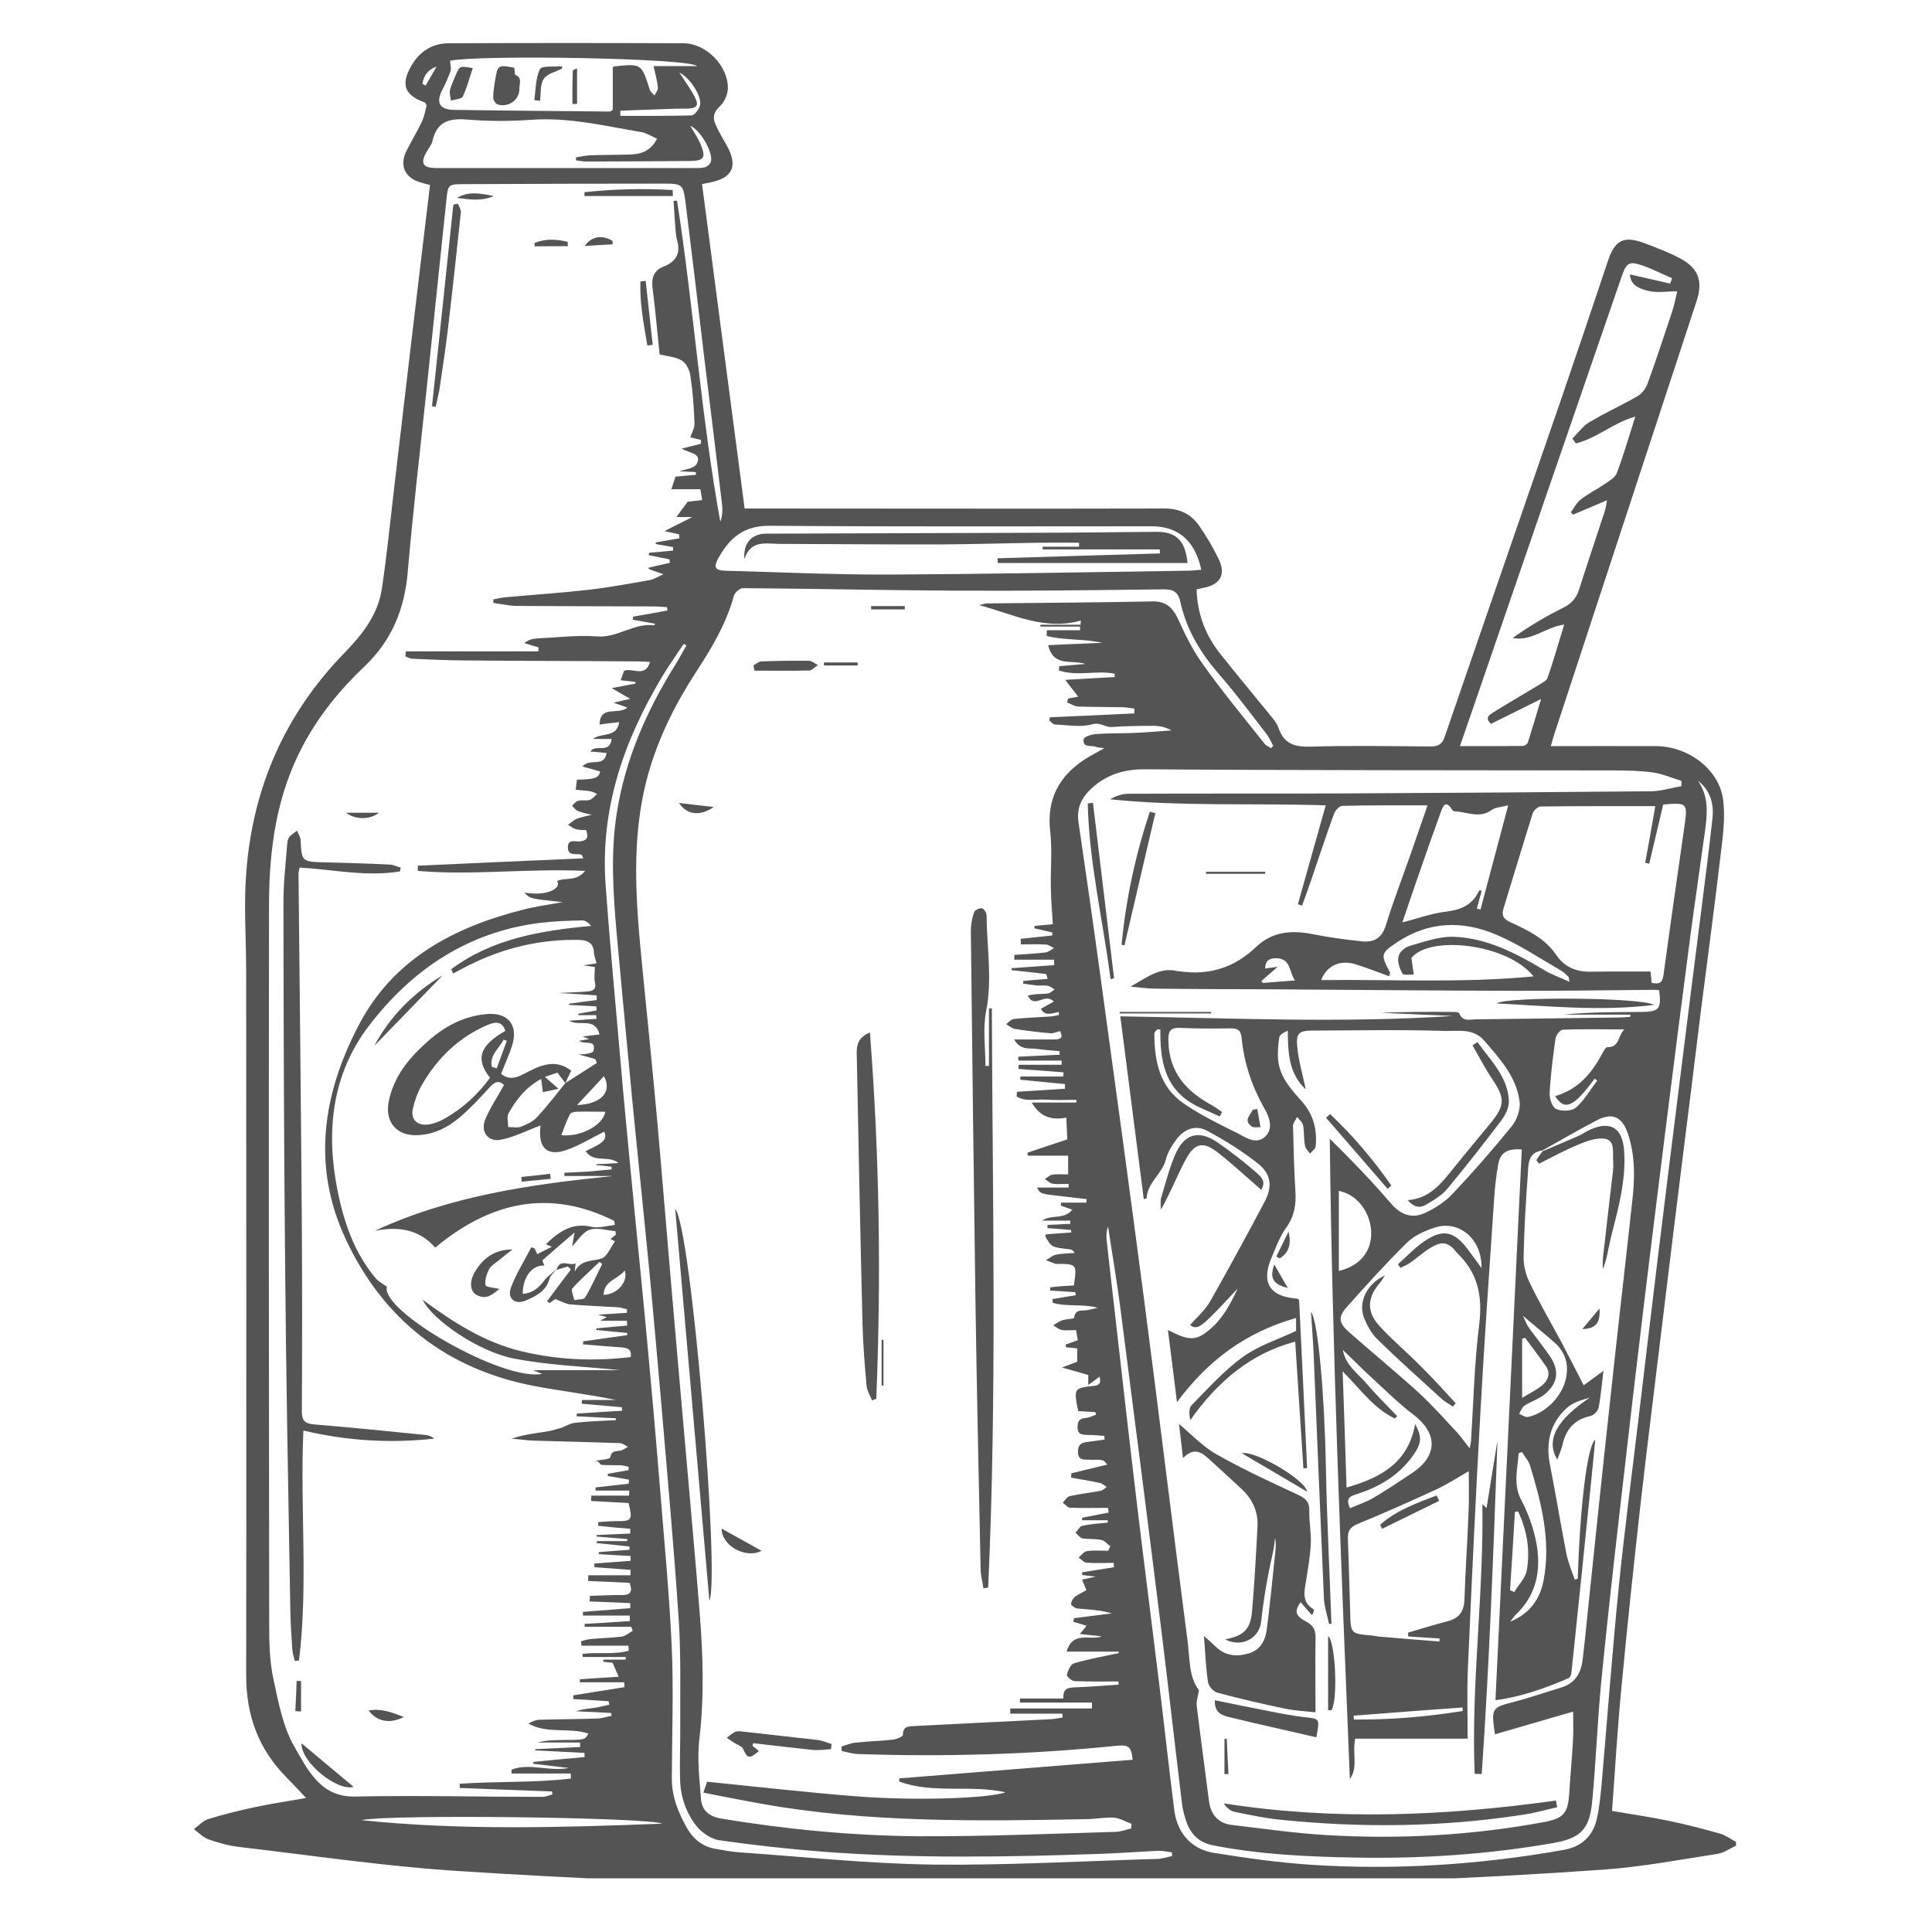 <svg xmlns="http://www.w3.org/2000/svg" xmlns:xlink="http://www.w3.org/1999/xlink" width="60" zoomAndPan="magnify" viewBox="0 0 45 45" height="60" preserveAspectRatio="xMidYMid meet" version="1.0"><defs><clipPath id="1e64d4d9ff"><path d="M 4.5 1 L 40.5 1 L 40.5 43.75 L 4.5 43.75 Z M 4.5 1 " clip-rule="nonzero"/></clipPath></defs><g clip-path="url(#1e64d4d9ff)"><path fill="#545454" d="M 40.43 42.898 C 40.312 42.836 40.199 42.75 40.07 42.711 C 39.672 42.598 39.27 42.492 38.863 42.41 C 38.438 42.32 38.004 42.258 37.547 42.18 C 37.621 41.188 37.676 40.227 37.77 39.266 C 37.902 37.867 38.051 36.469 38.207 35.07 C 38.371 33.629 38.555 32.191 38.727 30.75 C 38.875 29.523 39.027 28.297 39.18 27.066 C 39.328 25.883 39.477 24.695 39.621 23.512 C 39.773 22.32 39.934 21.129 40.074 19.934 C 40.125 19.508 40.188 19.07 40.137 18.645 C 40.055 17.934 39.34 17.387 38.582 17.379 C 37.777 17.375 36.973 17.379 36.121 17.379 C 36.16 17.246 36.184 17.152 36.215 17.062 C 37.316 13.711 38.418 10.363 39.516 7.016 C 39.668 6.555 39.566 6.25 39.137 6.02 C 38.855 5.871 38.555 5.758 38.258 5.648 C 37.812 5.492 37.613 5.605 37.457 6.062 C 37.09 7.16 36.719 8.258 36.344 9.352 C 35.449 11.949 34.547 14.547 33.656 17.145 C 33.598 17.328 33.512 17.387 33.32 17.387 C 32.387 17.379 31.457 17.363 30.527 17.391 C 30.16 17.402 29.906 17.328 29.777 16.953 C 29.738 16.84 29.652 16.738 29.574 16.645 C 29.191 16.172 28.797 15.703 28.418 15.223 C 28.074 14.789 27.887 14.293 27.871 13.727 C 27.934 13.715 27.977 13.703 28.016 13.695 C 28.414 13.625 28.559 13.391 28.391 13.035 C 28.258 12.758 28.102 12.488 27.922 12.234 C 27.734 11.969 27.469 11.844 27.125 11.844 C 23.973 11.852 20.82 11.844 17.664 11.844 C 17.562 11.844 17.457 11.844 17.344 11.844 C 17.012 9.309 16.68 6.805 16.352 4.289 C 16.418 4.273 16.469 4.262 16.52 4.254 C 17.074 4.148 17.199 3.863 16.918 3.371 C 16.828 3.219 16.738 3.062 16.668 2.902 C 16.598 2.75 16.613 2.617 16.762 2.48 C 16.867 2.383 16.949 2.211 16.953 2.066 C 16.969 1.543 16.453 1.012 15.926 1.008 C 14.102 1 12.277 1 10.453 1.008 C 10.059 1.008 9.758 1.211 9.57 1.551 C 9.332 1.977 9.43 2.219 9.887 2.383 C 9.902 2.387 9.91 2.41 9.938 2.453 C 9.906 2.566 9.887 2.707 9.828 2.832 C 9.715 3.07 9.574 3.297 9.457 3.535 C 9.305 3.859 9.434 4.137 9.773 4.242 C 9.848 4.266 9.922 4.285 10.016 4.309 C 9.871 5.527 9.723 6.738 9.582 7.945 C 9.445 9.086 9.316 10.23 9.18 11.371 C 9.09 12.145 9.012 12.918 8.898 13.688 C 8.812 14.316 8.434 14.785 8.008 15.223 C 6.637 16.637 5.891 18.34 5.738 20.293 C 5.676 21.047 5.73 21.816 5.734 22.574 C 5.734 28.059 5.742 33.543 5.734 39.023 C 5.734 39.969 6.027 40.754 6.688 41.414 C 6.828 41.559 6.965 41.703 7.129 41.879 C 6.707 41.953 6.328 42.008 5.949 42.09 C 5.578 42.168 5.211 42.258 4.848 42.371 C 4.727 42.41 4.625 42.523 4.516 42.605 C 4.629 42.688 4.734 42.801 4.863 42.844 C 5.094 42.926 5.336 42.992 5.578 43.02 C 7.309 43.223 9.039 43.48 10.773 43.586 C 13.406 43.754 16.043 43.871 18.684 43.91 C 24.906 43.996 31.137 43.988 37.352 43.547 C 38.242 43.484 39.121 43.316 40.004 43.18 C 40.152 43.156 40.293 43.055 40.438 42.988 C 40.438 42.961 40.434 42.93 40.43 42.898 Z M 39.23 19.273 C 39.066 20.418 38.902 21.562 38.746 22.711 C 38.723 22.898 38.641 22.93 38.469 22.891 C 38.461 22.816 38.453 22.734 38.445 22.629 C 37.977 22.629 37.516 22.625 37.055 22.633 C 36.715 22.637 36.441 22.531 36.242 22.234 C 35.98 21.852 35.574 21.66 35.172 21.477 C 35.004 21.398 34.973 21.312 35.023 21.148 C 35.25 20.414 35.469 19.676 35.699 18.945 C 35.719 18.875 35.824 18.785 35.887 18.785 C 36.762 18.773 37.637 18.777 38.555 18.777 C 38.48 19.211 38.402 19.652 38.32 20.094 C 38.352 20.102 38.383 20.109 38.414 20.117 C 38.52 19.668 38.625 19.219 38.738 18.742 C 38.723 18.754 38.734 18.738 38.75 18.738 C 39.309 18.691 39.312 18.703 39.23 19.273 Z M 32.664 22.676 C 32.691 22.723 32.84 22.695 32.93 22.699 C 32.914 22.582 32.895 22.469 32.875 22.312 C 33.301 21.777 35.109 21.977 35.719 22.742 C 34.043 22.902 32.422 22.809 30.773 22.828 C 30.91 22.473 31.234 22.348 31.59 22.465 C 31.848 22.547 32.098 22.645 32.355 22.738 C 32.371 22.68 32.383 22.66 32.375 22.648 C 32.156 22.238 32.152 22.203 32.551 21.941 C 33.273 21.461 34.059 21.438 34.832 21.762 C 35.371 21.988 35.863 22.32 36.371 22.613 C 36.43 22.648 36.48 22.703 36.531 22.75 C 36.543 22.758 36.539 22.781 36.555 22.867 C 36.332 22.766 36.137 22.699 35.965 22.594 C 35.312 22.203 34.641 21.852 33.871 21.82 C 33.523 21.805 33.168 21.938 32.824 22.035 C 32.719 22.066 32.59 22.184 32.574 22.281 C 32.543 22.406 32.602 22.562 32.664 22.676 Z M 34.453 20.742 C 34.301 21.078 34.031 21.191 33.68 21.234 C 33.344 21.273 33.02 21.395 32.664 21.484 C 32.805 21.07 32.941 20.664 33.082 20.262 C 33.238 19.809 33.398 19.363 33.559 18.914 C 33.613 18.762 33.676 18.633 33.82 18.855 C 33.832 18.875 33.859 18.898 33.879 18.898 C 34.168 18.906 34.457 19.074 34.742 18.867 C 34.832 18.801 34.969 18.801 35.129 18.758 C 34.902 19.609 34.695 20.395 34.484 21.184 C 34.457 21.176 34.426 21.172 34.398 21.164 C 34.438 21.023 34.473 20.883 34.512 20.742 C 34.48 20.742 34.457 20.738 34.453 20.742 Z M 34.523 15.875 C 35.602 12.734 36.684 9.594 37.766 6.457 C 37.887 6.105 37.941 6.074 38.289 6.195 C 38.512 6.277 38.727 6.387 38.945 6.48 C 38.93 6.523 38.918 6.566 38.902 6.605 C 38.594 6.535 38.281 6.465 37.965 6.391 C 37.977 6.59 38.086 6.707 38.414 6.781 C 38.609 6.824 38.824 6.785 39.066 6.785 C 39.027 6.949 38.996 7.109 38.945 7.266 C 38.758 7.828 38.574 8.391 38.371 8.945 C 38.332 9.055 38.238 9.172 38.137 9.23 C 37.77 9.441 37.383 9.617 37.016 9.836 C 36.867 9.926 36.754 10.086 36.625 10.215 C 36.652 10.25 36.68 10.289 36.703 10.328 C 37.191 10.211 37.578 9.844 38.09 9.703 C 37.945 10.152 37.82 10.59 37.66 11.016 C 37.621 11.125 37.48 11.203 37.371 11.277 C 37.191 11.402 36.988 11.5 36.816 11.637 C 36.723 11.707 36.664 11.828 36.59 11.93 C 36.605 11.949 36.621 11.969 36.637 11.988 C 36.891 11.879 37.141 11.773 37.43 11.652 C 37.41 11.762 37.402 11.828 37.383 11.891 C 37.184 12.5 36.977 13.113 36.781 13.727 C 36.719 13.926 36.609 14.055 36.418 14.152 C 36.008 14.355 35.617 14.586 35.234 14.859 C 35.664 14.949 35.992 14.609 36.434 14.547 C 36.297 14.984 36.184 15.391 36.047 15.785 C 36.023 15.852 35.926 15.902 35.852 15.949 C 35.504 16.16 35.152 16.363 34.805 16.578 C 34.707 16.641 34.562 16.711 34.73 16.859 C 35.109 16.672 35.469 16.492 35.895 16.281 C 35.781 16.66 35.688 16.977 35.586 17.297 C 35.574 17.332 35.508 17.375 35.469 17.375 C 34.992 17.379 34.516 17.379 34.004 17.379 C 34.188 16.859 34.352 16.367 34.523 15.875 Z M 37.57 17.945 C 37.879 17.945 38.191 17.949 38.496 17.992 C 38.723 18.023 38.945 18.121 39.164 18.188 C 39.164 18.23 39.164 18.273 39.16 18.312 C 38.926 18.352 38.695 18.426 38.465 18.43 C 36.09 18.453 33.715 18.469 31.34 18.48 C 29.656 18.488 27.977 18.48 26.293 18.488 C 26.145 18.488 26 18.535 25.855 18.617 C 27.523 18.789 29.188 18.703 30.879 18.758 C 30.66 19.539 30.445 20.301 30.23 21.062 C 30.262 21.07 30.297 21.082 30.328 21.094 C 30.398 20.898 30.469 20.707 30.535 20.512 C 30.711 19.996 30.883 19.473 31.07 18.961 C 31.098 18.879 31.195 18.77 31.266 18.77 C 31.91 18.754 32.555 18.758 33.25 18.758 C 33.105 19.176 32.98 19.543 32.852 19.906 C 32.66 20.453 32.449 21 32.277 21.559 C 32.184 21.855 31.996 21.953 31.723 21.926 C 31.348 21.887 30.969 21.836 30.594 21.762 C 30.098 21.66 29.641 21.691 29.258 22.055 C 28.758 22.535 28.168 22.723 27.484 22.625 C 27.469 22.621 27.449 22.625 27.434 22.621 C 27.004 22.512 26.691 22.785 26.332 22.98 C 26.523 22.996 26.719 23.027 26.914 23.027 C 27.816 23.039 28.719 23.039 29.621 23.043 C 31.527 23.055 33.43 23.074 35.332 23.078 C 36.395 23.082 37.457 23.062 38.52 23.055 C 38.562 23.055 38.605 23.062 38.645 23.062 C 38.699 23.496 38.648 23.562 38.254 23.57 C 37.645 23.574 37.031 23.57 36.418 23.633 C 36.938 23.633 37.453 23.633 37.973 23.633 C 37.973 23.648 37.973 23.664 37.973 23.684 C 37.887 23.688 37.801 23.699 37.719 23.699 C 36.602 23.715 35.484 23.73 34.371 23.742 C 34.23 23.746 34.066 23.801 33.988 23.602 C 33.98 23.574 33.891 23.57 33.84 23.57 C 33.285 23.566 32.727 23.566 32.168 23.59 C 32.727 23.613 33.285 23.641 33.844 23.664 C 31.266 23.832 28.688 23.715 26.094 23.672 C 26.281 25.125 26.461 26.523 26.641 27.93 C 26.66 27.922 26.707 27.918 26.707 27.91 C 26.723 27.543 27.074 27.34 27.156 27.004 C 27.199 26.836 27.297 26.68 27.402 26.539 C 27.586 26.289 27.859 26.191 28.129 26.344 C 28.539 26.566 28.941 26.816 29.305 27.105 C 29.609 27.348 29.641 27.641 29.457 27.988 C 29.043 28.77 28.621 29.547 28.184 30.316 C 28.066 30.523 27.875 30.684 27.719 30.863 C 27.906 30.988 27.957 30.949 28.828 30.012 C 28.637 30.426 28.418 30.824 28.023 31.082 C 27.738 31.273 27.48 31.109 27.203 30.98 C 27.277 31.547 27.344 32.094 27.414 32.66 C 28.129 31.691 29.02 31.027 30.188 30.699 C 30.188 30.828 30.188 30.93 30.188 31 C 29.766 31.199 29.312 31.344 28.949 31.605 C 28.512 31.922 28.141 32.336 27.758 32.727 C 27.688 32.797 27.695 32.938 27.723 33.078 C 28.355 32.184 29.129 31.523 30.168 31.25 C 30.23 32.246 30.297 33.227 30.359 34.203 C 30.391 34.199 30.418 34.195 30.445 34.195 C 30.387 32.887 30.32 31.578 30.258 30.273 C 30.23 30.262 30.215 30.246 30.199 30.246 C 29.578 30.199 29.371 29.879 29.613 29.301 C 29.715 29.059 29.809 28.797 29.961 28.59 C 30.152 28.324 30.191 28.051 30.172 27.742 C 30.141 27.238 30.129 26.73 30.117 26.227 C 30.113 26.16 30.18 26.09 30.211 26.016 C 30.262 26.078 30.336 26.137 30.352 26.211 C 30.379 26.363 30.367 26.527 30.395 26.684 C 30.406 26.754 30.473 26.809 30.512 26.871 C 30.559 26.812 30.641 26.758 30.645 26.695 C 30.68 26.312 30.594 25.961 30.328 25.66 C 30.082 25.383 29.82 25.105 29.773 24.711 C 29.754 24.531 29.77 24.344 29.797 24.164 C 29.809 24.094 29.91 24.043 29.996 24.008 C 30 24.52 30.012 24.996 30.414 25.375 C 30.34 25.016 30.242 24.699 30.215 24.375 C 30.184 24.062 30.258 24.004 30.578 24.004 C 31.598 24 32.617 23.98 33.637 24.012 C 33.945 24.023 34.312 23.938 34.57 24.238 C 34.938 24.664 35.324 25.086 35.395 25.66 C 35.418 25.848 35.328 26.09 35.207 26.238 C 34.766 26.781 34.305 27.309 33.824 27.816 C 33.648 28 33.414 28.152 33.176 28.258 C 32.883 28.387 32.629 28.297 32.402 28.035 C 31.957 27.516 31.48 27.02 30.973 26.523 C 31.031 31.504 31.238 36.469 31.441 41.438 C 31.641 41.16 31.492 40.848 31.566 40.496 C 32.402 40.496 33.254 40.496 34.184 40.496 C 34.184 39.918 34.168 39.41 34.188 38.902 C 34.277 36.883 34.371 34.867 34.484 32.852 C 34.574 31.227 34.688 29.602 34.797 27.98 C 34.816 27.688 34.844 27.398 34.898 27.109 C 34.949 26.844 35.109 26.75 35.445 26.773 C 35.242 31.039 35.039 35.305 34.832 39.602 C 35.461 39.516 36.004 39.316 36.539 39.086 C 36.578 39.07 36.602 38.984 36.605 38.93 C 36.762 37.453 36.91 35.977 37.062 34.496 C 37.094 34.184 37.125 33.871 37.156 33.535 C 36.969 33.664 36.797 35.137 36.75 36.77 C 36.727 36.777 36.703 36.785 36.68 36.793 C 36.613 36.602 36.531 36.406 36.488 36.207 C 36.352 35.512 36.238 34.812 36.102 34.117 C 36 33.598 36.105 33.145 36.5 32.789 C 36.637 32.664 36.84 32.609 37.027 32.555 C 36.27 33.062 35.992 33.535 36.273 33.996 C 36.32 33.863 36.367 33.766 36.391 33.66 C 36.469 33.297 36.668 33.062 37.047 32.98 C 37.125 32.965 37.219 32.863 37.234 32.789 C 37.289 32.512 37.309 32.23 37.348 31.93 C 37.18 32.051 37.035 32.156 36.887 32.266 C 36.703 31.91 36.547 31.598 36.383 31.289 C 36.133 30.824 35.867 30.363 35.633 29.887 C 35.543 29.703 35.484 29.484 35.488 29.285 C 35.5 28.637 35.539 27.992 35.586 27.348 C 35.602 27.117 35.582 26.848 35.918 26.797 L 35.906 26.809 C 35.906 26.809 35.91 26.809 35.91 26.805 C 36.34 26.566 36.766 26.316 37.199 26.09 C 37.555 25.906 37.785 26.016 37.914 26.398 C 38.094 26.922 38.078 27.461 38.016 28 C 37.848 29.539 37.668 31.074 37.504 32.613 C 37.324 34.25 37.156 35.883 36.984 37.52 C 36.945 37.898 36.91 38.277 36.863 38.652 C 36.828 38.965 36.688 39.207 36.367 39.305 C 36.004 39.414 35.645 39.539 35.277 39.637 C 34.742 39.773 34.73 39.777 34.82 40.395 C 35.426 40.219 36.023 40.047 36.641 39.867 C 36.641 40.07 36.652 40.309 36.637 40.547 C 36.617 40.953 36.574 41.359 36.551 41.766 C 36.523 42.215 36.43 42.348 35.992 42.434 C 34.305 42.75 32.602 42.844 30.887 42.742 C 30.16 42.699 29.43 42.594 28.703 42.508 C 28.383 42.473 28.203 42.277 28.16 41.953 C 28.066 41.215 27.965 40.48 27.875 39.742 C 27.859 39.633 27.902 39.516 27.926 39.367 C 27.688 39.062 27.715 38.641 27.664 38.246 C 27.316 35.586 26.996 32.926 26.648 30.27 C 26.32 27.766 25.977 25.258 25.633 22.754 C 25.469 21.551 25.297 20.352 25.121 19.156 C 25.07 18.816 25.195 18.566 25.449 18.34 C 25.812 18.023 26.207 17.914 26.688 17.918 C 30.324 17.945 33.945 17.938 37.57 17.945 Z M 29.469 22.559 C 29.465 22.344 29.609 22.316 29.746 22.32 C 30.074 22.336 30.023 22.648 30.164 22.836 C 29.887 22.859 29.648 22.875 29.41 22.895 C 29.398 22.879 29.387 22.863 29.379 22.852 C 29.492 22.754 29.602 22.652 29.758 22.52 C 29.629 22.535 29.555 22.547 29.469 22.559 Z M 37.141 25.125 C 37.164 25.141 37.18 25.152 37.203 25.168 C 37.039 25.383 36.902 25.629 36.703 25.801 C 36.609 25.883 36.375 25.887 36.246 25.832 C 36.152 25.789 36.086 25.582 36.094 25.457 C 36.117 25.035 36.172 24.609 36.23 24.191 C 36.242 24.113 36.336 23.988 36.398 23.984 C 36.863 23.965 37.328 23.977 37.836 23.977 C 37.68 24.121 37.73 24.398 37.438 24.391 C 37.398 24.391 37.355 24.477 37.324 24.531 C 37.082 24.988 36.77 25.371 36.223 25.531 C 36.445 25.887 36.66 25.781 37.141 25.125 Z M 35.297 37.617 C 35.785 37.16 35.898 36.582 35.789 35.965 C 35.727 35.613 35.602 35.262 35.438 34.949 C 35.234 34.57 35.352 34.219 35.371 33.852 C 35.395 33.84 35.422 33.828 35.449 33.82 C 35.512 33.926 35.602 34.02 35.637 34.133 C 35.902 35.004 36.129 35.887 35.953 36.809 C 35.867 37.262 35.617 37.594 35.172 37.773 C 35.219 37.723 35.25 37.664 35.297 37.617 Z M 35.172 37.039 C 35.211 36.434 35.25 35.824 35.285 35.215 C 35.309 35.211 35.336 35.211 35.359 35.203 C 35.566 35.645 35.648 36.109 35.559 36.59 C 35.523 36.762 35.367 36.918 35.27 37.082 C 35.238 37.066 35.207 37.051 35.172 37.039 Z M 35.59 33.004 C 35.527 33.016 35.449 32.957 35.383 32.93 C 35.422 32.867 35.449 32.777 35.512 32.738 C 35.656 32.645 35.836 32.59 35.969 32.484 C 36.293 32.223 36.328 31.918 36.094 31.578 C 35.938 31.355 35.766 31.141 35.605 30.918 C 35.555 30.844 35.523 30.754 35.473 30.648 C 35.738 30.875 35.977 31.066 36.207 31.27 C 36.434 31.469 36.531 31.727 36.488 32.027 C 36.434 32.473 36.031 32.91 35.59 33.004 Z M 35.453 32.559 C 35.453 32.055 35.453 31.617 35.453 31.184 C 35.477 31.176 35.5 31.168 35.523 31.16 C 35.688 31.383 35.855 31.602 36.012 31.828 C 36.121 31.992 36.055 32.148 35.93 32.258 C 35.797 32.371 35.633 32.449 35.453 32.559 Z M 27.75 25.691 C 27.957 25.816 28.188 25.898 28.41 26.004 C 28.43 25.969 28.445 25.938 28.465 25.902 C 28.383 25.848 28.305 25.785 28.219 25.738 C 27.629 25.418 27.234 24.977 27.215 24.266 C 27.207 24.051 27.23 23.93 27.484 23.941 C 27.875 23.961 28.266 23.957 28.652 23.953 C 28.809 23.949 28.898 23.98 28.918 24.16 C 28.973 24.738 29.148 25.277 29.434 25.789 C 29.555 25.996 29.68 26.273 29.465 26.477 C 29.262 26.668 29.02 26.496 28.824 26.395 C 28.391 26.18 27.949 25.965 27.555 25.691 C 27.004 25.305 26.887 24.703 26.887 24.07 C 26.887 24.039 26.93 24.008 26.953 23.977 C 26.977 23.977 27.004 23.977 27.027 23.977 C 27.02 24.656 27.109 25.301 27.75 25.691 Z M 32.621 29.531 C 32.695 29.492 32.777 29.461 32.844 29.414 C 33.012 29.297 33.16 29.156 33.336 29.055 C 33.598 28.898 33.746 28.938 33.93 29.172 C 33.934 29.176 33.941 29.184 33.945 29.191 C 34.426 29.652 34.535 30.195 34.453 30.852 C 34.34 31.754 34.32 32.668 34.262 33.578 C 34.258 33.609 34.25 33.641 34.23 33.734 C 34.113 33.586 34.035 33.473 33.945 33.371 C 33.645 33.051 33.352 32.719 33.027 32.422 C 32.504 31.949 31.957 31.5 31.426 31.031 C 31.184 30.82 31.16 30.68 31.367 30.445 C 31.828 29.93 32.289 29.418 32.781 28.934 C 32.953 28.77 33.199 28.664 33.426 28.59 C 33.984 28.414 34.52 28.855 34.508 29.535 C 34.383 29.363 34.285 29.234 34.195 29.109 C 33.871 28.672 33.602 28.613 33.16 28.922 C 32.941 29.074 32.758 29.273 32.559 29.449 C 32.582 29.477 32.602 29.504 32.621 29.531 Z M 33.703 37.766 C 33.398 37.844 33.098 37.938 32.797 38.027 C 32.797 38.059 32.801 38.086 32.801 38.117 C 33.043 38.133 33.289 38.148 33.531 38.164 C 33.527 38.188 33.527 38.211 33.527 38.234 C 33.062 38.199 32.598 38.16 32.133 38.121 C 32.07 38.117 32.012 38.098 31.949 38.094 C 31.461 38.051 31.461 38.051 31.449 37.57 C 31.43 36.996 31.418 36.422 31.395 35.848 C 31.387 35.668 31.441 35.57 31.621 35.496 C 32.25 35.238 32.871 34.961 33.488 34.676 C 33.719 34.566 33.938 34.422 34.211 34.266 C 34.211 34.598 34.219 34.898 34.207 35.195 C 34.18 35.883 34.133 36.57 34.109 37.262 C 34.098 37.551 33.973 37.699 33.703 37.766 Z M 34.07 39.852 C 33.23 39.988 32.387 40.059 31.535 40.051 C 31.531 40.02 31.531 39.992 31.527 39.961 C 32.375 39.895 33.219 39.832 34.066 39.77 C 34.066 39.801 34.07 39.828 34.07 39.852 Z M 31.855 32.254 C 31.641 32 31.34 31.809 31.277 31.441 C 31.5 31.652 31.715 31.875 31.938 32.078 C 32.258 32.371 32.562 32.676 32.906 32.938 C 33.488 33.375 33.5 33.898 32.898 34.305 C 32.598 34.504 32.297 34.707 31.984 34.891 C 31.82 34.988 31.633 35.047 31.445 35.129 C 31.336 34.895 31.441 34.852 31.602 34.801 C 32.156 34.625 32.633 34.332 32.957 33.836 C 33.117 33.594 33.109 33.438 32.961 33.168 C 32.805 34.055 32.184 34.414 31.363 34.648 C 31.336 33.738 31.305 32.883 31.273 31.941 C 31.695 32.367 32.004 32.812 32.488 33.039 C 32.508 33.02 32.527 33.004 32.543 32.984 C 32.312 32.742 32.07 32.508 31.855 32.254 Z M 31.184 29.602 C 31.184 28.977 31.184 28.359 31.184 27.738 C 31.613 27.82 31.93 28.242 31.938 28.715 C 31.945 29.152 31.668 29.492 31.184 29.602 Z M 28.434 15.75 C 28.809 16.184 29.152 16.648 29.504 17.102 C 29.566 17.184 29.605 17.281 29.656 17.371 C 29.641 17.391 29.621 17.406 29.605 17.426 C 29.555 17.391 29.484 17.367 29.449 17.316 C 28.973 16.715 28.48 16.121 28.035 15.496 C 27.797 15.172 27.613 14.805 27.449 14.438 C 27.32 14.156 27.164 14 26.836 14.008 C 25.551 14.035 24.27 14.039 22.984 14.055 C 22.938 14.055 22.891 14.078 22.805 14.094 C 23.605 14.309 24.336 14.695 25.176 14.453 C 25.172 14.484 25.168 14.52 25.168 14.551 C 25.012 14.551 24.855 14.551 24.703 14.551 C 24.547 14.551 24.395 14.551 24.234 14.551 C 24.234 14.566 24.234 14.578 24.234 14.594 C 24.543 14.594 24.848 14.594 25.156 14.594 C 25.156 14.621 25.156 14.648 25.156 14.68 C 24.898 14.68 24.641 14.68 24.383 14.68 C 24.383 14.723 24.383 14.77 24.379 14.812 C 24.801 14.922 25.242 14.871 25.672 14.973 C 25.254 14.988 24.84 15.008 24.414 15.027 C 24.535 15.547 24.961 15.359 25.281 15.465 C 25.078 15.48 24.875 15.5 24.672 15.516 C 24.668 15.551 24.668 15.582 24.664 15.617 C 25.082 15.758 25.535 15.609 25.961 15.691 C 25.961 15.719 25.965 15.742 25.965 15.77 C 25.598 15.789 25.227 15.812 24.812 15.836 C 24.934 15.996 25.031 16.121 25.113 16.227 C 25.074 16.234 24.977 16.25 24.879 16.27 C 24.871 16.301 24.863 16.328 24.855 16.359 C 24.941 16.395 25.027 16.453 25.117 16.457 C 25.461 16.469 25.805 16.465 26.152 16.473 C 26.242 16.477 26.332 16.492 26.422 16.504 C 26.422 16.543 26.422 16.582 26.422 16.617 C 25.766 16.648 25.109 16.68 24.453 16.707 C 24.449 16.73 24.445 16.758 24.438 16.781 C 24.484 16.812 24.523 16.871 24.566 16.875 C 24.859 16.887 25.168 16.945 25.438 16.871 C 25.633 16.816 25.734 16.941 25.887 16.934 C 26.215 16.91 26.539 16.906 26.867 16.906 C 27.008 16.906 27.145 16.934 27.285 17.012 C 27.004 17.031 26.719 17.059 26.438 17.07 C 26.137 17.086 25.836 17.074 25.535 17.098 C 25.43 17.102 25.25 17.16 25.242 17.215 C 25.207 17.43 25.418 17.348 25.523 17.395 C 25.57 17.414 25.625 17.414 25.723 17.426 C 25.551 17.527 25.41 17.594 25.277 17.68 C 24.668 18.074 24.375 18.613 24.461 19.363 C 24.512 19.805 24.465 20.262 24.477 20.711 C 24.48 20.98 24.508 21.25 24.523 21.527 C 24.355 21.543 24.227 21.555 24.098 21.566 C 24.098 21.586 24.094 21.602 24.09 21.621 C 24.23 21.652 24.371 21.688 24.512 21.719 C 24.512 21.742 24.512 21.766 24.508 21.789 C 24.262 21.816 24.02 21.84 23.773 21.867 C 23.777 21.91 23.777 21.953 23.777 21.996 C 23.973 21.996 24.168 21.988 24.359 22 C 24.426 22.004 24.488 22.055 24.551 22.082 C 24.484 22.117 24.422 22.176 24.352 22.184 C 24.109 22.215 23.867 22.223 23.625 22.242 C 23.625 22.281 23.625 22.316 23.625 22.352 C 23.934 22.352 24.242 22.352 24.551 22.352 C 24.551 22.395 24.555 22.438 24.555 22.48 C 24.223 22.504 23.891 22.527 23.559 22.551 C 23.562 22.566 23.562 22.582 23.562 22.598 C 23.832 22.625 24.098 22.652 24.363 22.688 C 24.375 22.691 24.383 22.734 24.402 22.801 C 24.207 22.816 24.02 22.828 23.836 22.848 C 23.832 22.867 23.832 22.887 23.828 22.91 C 23.93 22.922 24.031 22.941 24.137 22.953 C 24.223 22.961 24.316 22.945 24.402 22.961 C 24.461 22.969 24.512 23.016 24.566 23.047 C 24.512 23.078 24.461 23.137 24.406 23.141 C 24.254 23.156 24.098 23.145 23.941 23.191 C 24.098 23.512 24.332 23.109 24.547 23.328 C 24.445 23.383 24.355 23.434 24.246 23.496 C 24.324 23.668 24.5 23.609 24.664 23.57 C 24.664 23.594 24.664 23.617 24.664 23.641 C 24.602 23.652 24.535 23.672 24.469 23.676 C 24.188 23.695 23.902 23.703 23.621 23.734 C 23.555 23.738 23.492 23.812 23.434 23.855 C 23.5 23.891 23.562 23.953 23.637 23.965 C 23.91 24.008 24.184 24.043 24.461 24.066 C 24.535 24.074 24.613 24.035 24.691 24.016 C 24.781 24.188 24.684 24.211 24.547 24.211 C 24.258 24.211 23.969 24.211 23.621 24.211 C 23.773 24.473 23.973 24.406 24.137 24.43 C 24.316 24.453 24.5 24.469 24.68 24.484 C 24.68 24.516 24.68 24.539 24.68 24.566 C 24.359 24.582 24.039 24.598 23.719 24.613 C 23.719 24.645 23.719 24.672 23.719 24.703 C 24.055 24.703 24.391 24.703 24.727 24.703 C 24.727 24.734 24.727 24.77 24.727 24.801 C 24.395 24.801 24.059 24.801 23.727 24.801 C 23.727 24.836 23.723 24.867 23.723 24.898 C 24.07 24.922 24.422 24.949 24.773 24.977 C 24.77 25.008 24.77 25.043 24.766 25.074 C 24.434 25.074 24.102 25.074 23.77 25.074 C 23.766 25.102 23.766 25.125 23.762 25.148 C 24.109 25.184 24.457 25.215 24.805 25.25 C 24.805 25.289 24.805 25.32 24.805 25.359 C 24.434 25.383 24.059 25.406 23.688 25.43 C 23.684 25.465 23.68 25.504 23.68 25.539 C 23.883 25.668 24.129 25.598 24.355 25.613 C 24.594 25.629 24.832 25.617 25.07 25.617 C 25.07 25.637 25.07 25.66 25.07 25.68 C 24.73 25.68 24.391 25.68 24.031 25.68 C 24.223 26.012 24.488 26.098 24.836 26.031 C 24.844 26.23 24.852 26.406 24.859 26.539 C 24.527 26.648 24.234 26.746 23.934 26.848 C 23.934 26.871 23.938 26.895 23.938 26.918 C 24.246 26.918 24.551 26.918 24.879 26.918 C 24.879 27.082 24.879 27.199 24.879 27.355 C 24.758 27.355 24.637 27.344 24.516 27.359 C 24.453 27.367 24.398 27.426 24.336 27.461 C 24.398 27.5 24.453 27.562 24.516 27.57 C 24.641 27.59 24.766 27.574 24.891 27.574 C 24.891 27.602 24.891 27.633 24.891 27.66 C 24.648 27.66 24.41 27.66 24.156 27.66 C 24.227 27.805 24.227 27.805 24.703 27.859 C 24.906 27.883 25.105 27.906 25.309 27.93 C 25.305 27.957 25.305 27.984 25.305 28.012 C 25.105 28.012 24.91 28.012 24.715 28.012 C 24.711 28.035 24.711 28.059 24.707 28.082 C 24.781 28.109 24.859 28.133 24.977 28.176 C 24.777 28.418 24.484 28.281 24.273 28.43 C 24.492 28.43 24.711 28.43 24.926 28.43 C 24.93 28.453 24.93 28.48 24.93 28.504 C 24.754 28.516 24.574 28.523 24.398 28.531 C 24.398 28.555 24.398 28.582 24.395 28.605 C 24.578 28.617 24.762 28.633 24.945 28.648 C 24.949 28.668 24.949 28.688 24.953 28.707 C 24.754 28.719 24.551 28.738 24.363 28.75 C 24.352 28.785 24.344 28.793 24.348 28.797 C 24.492 29.051 24.492 29.051 24.91 29.098 C 24.949 29.102 24.988 29.113 25.031 29.184 C 24.883 29.195 24.73 29.195 24.59 29.227 C 24.508 29.242 24.441 29.309 24.363 29.352 C 24.438 29.383 24.512 29.41 24.586 29.438 C 24.602 29.441 24.621 29.438 24.641 29.438 C 25.078 29.441 25.086 29.449 25.012 29.941 C 24.926 29.945 24.828 29.953 24.734 29.957 C 24.641 29.965 24.551 29.973 24.461 29.984 C 24.461 30.008 24.461 30.035 24.457 30.059 C 24.652 30.07 24.852 30.086 25.047 30.098 C 25.051 30.121 25.055 30.145 25.055 30.168 C 24.875 30.199 24.695 30.227 24.516 30.258 C 24.516 30.285 24.52 30.312 24.52 30.344 C 24.855 30.445 25.211 30.363 25.57 30.461 C 25.484 30.48 25.398 30.504 25.312 30.516 C 25.195 30.539 25.043 30.484 25.02 30.691 C 25.02 30.723 24.832 30.719 24.738 30.754 C 24.664 30.777 24.598 30.832 24.531 30.871 C 24.598 30.906 24.66 30.965 24.73 30.977 C 24.832 30.996 24.941 30.98 25.062 30.98 C 25.078 31.066 25.09 31.141 25.105 31.215 C 25.004 31.254 24.914 31.285 24.82 31.316 C 24.824 31.336 24.828 31.359 24.832 31.383 C 24.914 31.387 24.996 31.395 25.09 31.406 C 25.09 31.52 25.09 31.621 25.09 31.719 C 24.988 31.754 24.902 31.789 24.738 31.852 C 24.988 31.922 25.156 31.969 25.348 32.027 C 25.348 32.07 25.348 32.133 25.348 32.258 C 25.469 32.172 25.539 32.117 25.609 32.066 C 25.633 32.16 25.66 32.262 25.469 32.281 C 25.008 32.332 25.008 32.34 25.113 32.867 C 25.242 32.875 25.375 32.883 25.512 32.891 C 25.52 32.91 25.523 32.93 25.531 32.949 C 25.453 32.977 25.375 33.02 25.293 33.027 C 25.145 33.035 25.098 33.098 25.098 33.242 C 25.098 33.414 25.203 33.418 25.324 33.422 C 25.457 33.422 25.59 33.434 25.723 33.445 C 25.723 33.473 25.727 33.5 25.727 33.531 C 25.621 33.547 25.52 33.559 25.418 33.574 C 25.27 33.594 25.105 33.586 25.109 33.812 C 25.109 34.043 25.277 33.988 25.41 34 C 25.496 34.004 25.59 33.992 25.676 34.012 C 25.723 34.02 25.754 34.078 25.793 34.113 C 25.488 34.188 25.223 34.25 24.953 34.316 C 24.953 34.352 24.949 34.383 24.949 34.418 C 25.172 34.457 25.398 34.492 25.625 34.543 C 25.68 34.555 25.727 34.605 25.777 34.637 C 25.73 34.668 25.688 34.711 25.637 34.723 C 25.398 34.77 25.156 34.793 24.918 34.848 C 24.855 34.859 24.805 34.945 24.754 35 C 24.809 35.039 24.863 35.113 24.918 35.117 C 25.215 35.129 25.512 35.121 25.809 35.121 C 25.812 35.156 25.816 35.191 25.824 35.23 C 25.613 35.27 25.41 35.312 25.203 35.352 C 25.203 35.371 25.203 35.391 25.203 35.41 C 25.402 35.41 25.602 35.41 25.801 35.41 C 25.801 35.43 25.801 35.445 25.801 35.465 C 25.602 35.484 25.402 35.496 25.207 35.539 C 25.148 35.555 25.102 35.645 25.051 35.699 C 25.105 35.746 25.152 35.82 25.211 35.832 C 25.359 35.855 25.512 35.836 25.66 35.871 C 25.734 35.887 25.793 35.965 25.863 36.016 C 25.844 36.051 25.828 36.086 25.812 36.121 C 25.648 36.121 25.477 36.105 25.316 36.129 C 25.246 36.137 25.188 36.227 25.121 36.277 C 25.184 36.32 25.246 36.395 25.309 36.398 C 25.52 36.414 25.727 36.402 25.938 36.402 C 25.941 36.438 25.945 36.473 25.949 36.504 C 25.703 36.543 25.457 36.582 25.207 36.621 C 25.207 36.641 25.207 36.664 25.203 36.684 C 25.293 36.695 25.375 36.707 25.52 36.723 C 25.387 36.754 25.305 36.77 25.203 36.793 C 25.238 36.875 25.266 36.945 25.305 37.039 C 25.215 37.09 25.117 37.133 25.039 37.191 C 24.992 37.234 24.945 37.305 24.949 37.359 C 24.953 37.402 25.039 37.457 25.094 37.465 C 25.359 37.488 25.629 37.5 25.898 37.578 C 25.602 37.617 25.309 37.652 25.016 37.691 C 25.008 37.719 25.004 37.746 24.996 37.773 C 25.098 37.805 25.203 37.836 25.309 37.867 C 25.273 37.91 25.23 37.961 25.152 38.059 C 25.355 38.082 25.512 38.098 25.66 38.113 C 25.406 38.223 24.988 37.969 24.844 38.469 C 25.27 38.469 25.66 38.469 26.055 38.469 C 26.055 38.48 26.055 38.492 26.059 38.504 C 25.711 38.578 25.359 38.641 25.016 38.742 C 24.938 38.766 24.875 38.906 24.848 39.008 C 24.84 39.043 24.961 39.156 25.027 39.156 C 25.367 39.172 25.711 39.164 26.051 39.164 C 26.051 39.188 26.055 39.211 26.055 39.238 C 25.723 39.262 25.387 39.289 25.055 39.301 C 24.891 39.309 24.75 39.312 24.77 39.562 C 24.414 39.562 24.086 39.562 23.758 39.562 C 23.758 39.598 23.758 39.629 23.754 39.656 C 24.312 39.656 24.875 39.656 25.434 39.656 C 25.434 39.703 25.434 39.746 25.434 39.793 C 24.801 39.793 24.168 39.793 23.531 39.793 C 23.531 39.832 23.531 39.871 23.531 39.914 C 23.934 39.914 24.34 39.914 24.742 39.914 C 24.742 39.945 24.75 39.973 24.75 40.004 C 24.66 40.016 24.566 40.039 24.477 40.043 C 23.414 40.098 22.355 40.148 21.297 40.203 C 21.16 40.211 21.031 40.203 21.031 40.41 C 21.031 40.445 20.883 40.512 20.797 40.52 C 20.504 40.551 20.215 40.559 19.922 40.59 C 19.812 40.602 19.707 40.648 19.598 40.68 C 19.602 40.715 19.605 40.75 19.605 40.785 C 19.734 40.812 19.863 40.852 19.996 40.855 C 22 40.922 23.996 40.867 25.992 40.664 C 26.285 40.633 26.348 40.672 26.383 40.988 C 24.566 41.133 22.758 41.277 20.945 41.422 C 20.945 41.445 20.945 41.473 20.945 41.496 C 21.742 41.789 22.598 41.562 23.422 41.746 C 23.031 41.887 21.34 41.949 19.945 41.84 C 18.793 41.75 17.645 41.617 16.469 41.5 C 16.457 41.535 16.43 41.613 16.383 41.754 C 16.836 41.844 17.27 41.93 17.707 42.008 C 20.23 42.461 22.781 42.418 25.332 42.371 C 25.535 42.367 25.738 42.324 25.941 42.336 C 26.082 42.348 26.219 42.43 26.355 42.48 C 26.355 42.516 26.348 42.555 26.348 42.59 C 26.227 42.617 26.105 42.664 25.988 42.668 C 24.453 42.711 22.926 42.777 21.395 42.77 C 19.855 42.758 18.32 42.609 16.801 42.359 C 16.523 42.312 16.348 42.172 16.328 41.906 C 16.293 41.445 16.234 40.969 16.289 40.512 C 16.406 39.527 16.375 38.551 16.297 37.566 C 16.207 36.43 16.102 35.293 16.004 34.156 C 15.883 32.789 15.762 31.422 15.645 30.059 C 15.531 28.742 15.426 27.43 15.309 26.117 C 15.199 24.91 15.078 23.707 14.957 22.496 C 14.812 21.008 14.684 19.516 15.094 18.043 C 15.336 17.18 15.73 16.395 16.215 15.648 C 16.578 15.094 16.918 14.523 17.094 13.875 C 17.117 13.801 17.23 13.699 17.305 13.699 C 18.965 13.711 20.629 13.75 22.293 13.758 C 23.895 13.766 25.5 13.746 27.102 13.727 C 27.344 13.723 27.453 13.805 27.496 14.035 C 27.648 14.707 27.992 15.25 28.434 15.75 Z M 17.926 12.246 C 20.895 12.27 23.855 12.258 26.824 12.258 C 27.441 12.258 27.836 12.594 27.98 13.27 C 27.859 13.281 27.754 13.293 27.648 13.293 C 25.34 13.328 23.031 13.371 20.719 13.383 C 19.445 13.387 18.172 13.328 16.898 13.293 C 16.652 13.285 16.613 13.215 16.734 12.996 C 16.992 12.531 17.324 12.242 17.926 12.246 Z M 16.172 2.238 C 16.074 2.055 15.949 1.887 15.824 1.691 C 16.066 1.801 16.355 2.246 16.305 2.457 C 16.281 2.547 16.18 2.684 16.109 2.688 C 15.559 2.703 15.004 2.699 14.449 2.699 C 14.449 2.66 14.449 2.617 14.449 2.578 C 14.887 2.562 15.324 2.547 15.762 2.531 C 15.84 2.531 15.922 2.531 16 2.531 C 16.242 2.523 16.289 2.457 16.172 2.238 Z M 10.301 2.094 C 10.375 1.953 10.441 1.805 10.492 1.66 C 10.516 1.594 10.488 1.512 10.484 1.414 C 11.215 1.27 16.078 1.355 16.234 1.539 C 15.902 1.539 15.578 1.539 15.223 1.539 C 15.262 1.723 15.309 1.879 15.324 2.039 C 15.332 2.098 15.273 2.16 15.246 2.223 C 15.207 2.18 15.148 2.141 15.133 2.086 C 14.941 1.48 14.941 1.48 14.305 1.547 C 14.297 1.547 14.293 1.555 14.273 1.57 C 14.273 1.895 14.273 2.227 14.273 2.559 C 14.246 2.574 14.223 2.598 14.199 2.598 C 12.988 2.586 11.777 2.578 10.566 2.559 C 10.23 2.551 10.152 2.387 10.301 2.094 Z M 9.914 1.992 C 9.891 1.98 9.863 1.969 9.84 1.953 C 9.863 1.777 9.953 1.629 10.168 1.551 C 10.086 1.699 10 1.844 9.914 1.992 Z M 9.938 3.535 C 9.984 3.449 10.055 3.371 10.074 3.281 C 10.176 2.828 10.465 2.75 10.887 2.785 C 11.387 2.828 11.895 2.824 12.398 2.789 C 13.27 2.73 14.105 2.938 14.945 3.078 C 15.062 3.098 15.168 3.172 15.305 3.23 C 15.156 3.512 14.945 3.586 14.703 3.598 C 14.387 3.609 14.066 3.605 13.75 3.617 C 13.637 3.621 13.527 3.648 13.418 3.664 C 13.418 3.688 13.418 3.711 13.414 3.734 C 13.492 3.742 13.574 3.762 13.652 3.762 C 14.461 3.758 15.266 3.758 16.07 3.75 C 16.395 3.746 16.445 3.672 16.328 3.383 C 16.266 3.227 16.164 3.082 16.078 2.93 C 16.309 3.023 16.613 3.543 16.559 3.762 C 16.547 3.812 16.492 3.863 16.445 3.887 C 16.383 3.91 16.305 3.914 16.234 3.914 C 14.207 3.914 12.18 3.914 10.152 3.914 C 9.844 3.91 9.785 3.801 9.938 3.535 Z M 6.859 40.688 C 6.59 40.223 6.484 39.648 6.367 39.105 C 6.281 38.703 6.27 38.277 6.27 37.867 C 6.262 32.258 6.258 26.652 6.266 21.047 C 6.27 19.77 6.441 18.523 7.051 17.375 C 7.422 16.672 7.922 16.059 8.496 15.516 C 9.125 14.914 9.422 14.191 9.496 13.332 C 9.625 11.84 9.801 10.359 9.957 8.871 C 10.102 7.473 10.25 6.074 10.395 4.676 C 10.434 4.301 10.43 4.289 10.801 4.289 C 12.352 4.281 13.902 4.277 15.449 4.277 C 15.887 4.277 15.914 4.289 15.969 4.727 C 16.121 5.945 16.266 7.168 16.41 8.387 C 16.547 9.5 16.684 10.613 16.816 11.73 C 16.832 11.867 16.832 12.008 16.777 12.152 C 16.328 9.672 16.156 7.16 15.77 4.672 C 15.742 4.676 15.715 4.676 15.688 4.676 C 15.703 4.898 15.715 5.125 15.734 5.344 C 15.742 5.434 15.75 5.523 15.773 5.605 C 15.859 5.906 15.738 6.098 15.461 6.207 C 15.211 6.305 15.168 6.492 15.203 6.742 C 15.27 7.258 15.312 7.777 15.363 8.254 C 15.551 8.301 15.742 8.312 15.887 8.402 C 15.988 8.465 16.066 8.629 16.082 8.762 C 16.137 9.125 16.164 9.496 16.176 9.867 C 16.18 9.973 16.113 10.082 16.078 10.184 C 16.117 10.195 16.219 10.223 16.328 10.246 C 16.328 10.277 16.328 10.305 16.324 10.336 C 16.191 10.371 16.055 10.402 15.879 10.449 C 16.055 10.559 16.355 10.551 16.23 10.801 C 16.176 10.914 15.938 10.934 15.828 10.977 C 15.91 10.98 16.059 10.988 16.207 10.996 C 16.207 11.016 16.207 11.039 16.211 11.059 C 16.051 11.07 15.891 11.09 15.734 11.102 C 15.703 11.191 15.672 11.289 15.637 11.395 C 15.855 11.395 16.074 11.395 16.312 11.395 C 16.328 11.477 16.34 11.551 16.355 11.648 C 16.215 11.664 16.094 11.676 16.016 11.688 C 15.914 11.824 15.828 11.941 15.754 12.043 C 15.844 12.043 16.008 12.043 16.125 12.043 C 15.945 12.133 15.734 12.242 15.477 12.371 C 15.629 12.402 15.723 12.426 15.816 12.445 C 15.82 12.48 15.824 12.508 15.824 12.539 C 15.641 12.57 15.461 12.602 15.277 12.633 C 15.273 12.645 15.273 12.66 15.273 12.672 C 15.406 12.695 15.539 12.719 15.676 12.742 C 15.676 12.77 15.676 12.797 15.68 12.824 C 15.492 12.84 15.309 12.859 15.121 12.875 C 15.117 12.895 15.113 12.914 15.109 12.93 C 15.27 12.965 15.43 12.996 15.59 13.027 C 15.594 13.055 15.602 13.082 15.605 13.109 C 15.438 13.145 15.273 13.184 15.09 13.227 C 15.117 13.246 15.125 13.258 15.141 13.266 C 15.242 13.301 15.348 13.34 15.453 13.375 C 15.344 13.422 15.242 13.492 15.129 13.512 C 14.641 13.598 14.156 13.688 13.668 13.742 C 13.047 13.812 12.422 13.852 11.793 13.91 C 11.691 13.918 11.594 13.941 11.492 13.961 C 11.492 13.988 11.492 14.016 11.488 14.043 C 11.664 14.066 11.84 14.109 12.016 14.113 C 13.086 14.121 14.16 14.121 15.23 14.125 C 15.332 14.125 15.434 14.137 15.535 14.141 C 15.539 14.168 15.543 14.191 15.547 14.219 C 15.281 14.27 15.016 14.316 14.746 14.363 C 14.742 14.387 14.742 14.41 14.738 14.434 C 14.91 14.465 15.082 14.496 15.254 14.527 C 15.25 14.539 15.242 14.566 15.242 14.566 C 14.773 14.5 14.391 14.859 13.914 14.824 C 13.449 14.789 12.977 14.848 12.508 14.871 C 12.41 14.875 12.312 14.902 12.211 14.977 C 12.32 15.012 12.43 15.047 12.543 15.078 C 12.543 15.109 12.543 15.141 12.539 15.172 C 11.512 15.172 10.48 15.172 9.453 15.172 C 9.449 15.211 9.445 15.25 9.441 15.289 C 9.5 15.309 9.555 15.344 9.613 15.344 C 10.012 15.363 10.41 15.379 10.809 15.383 C 12.172 15.395 13.535 15.395 14.898 15.406 C 14.977 15.406 15.051 15.414 15.141 15.418 C 15.027 15.797 14.73 15.543 14.535 15.625 C 14.512 15.691 14.488 15.758 14.457 15.844 C 14.574 15.855 14.688 15.871 14.801 15.883 C 14.801 15.898 14.801 15.91 14.801 15.922 C 14.641 15.953 14.484 15.984 14.246 16.027 C 14.426 16.129 14.531 16.191 14.68 16.277 C 14.527 16.312 14.41 16.34 14.293 16.367 C 14.395 16.402 14.488 16.438 14.613 16.48 C 14.402 16.668 13.977 16.406 13.965 16.875 C 14.117 16.855 14.258 16.836 14.422 16.82 C 14.363 17.199 14.023 17.051 13.812 17.211 C 13.973 17.211 14.102 17.211 14.246 17.211 C 14.207 17.57 13.871 17.32 13.75 17.504 C 13.875 17.516 13.992 17.527 14.129 17.539 C 14.07 17.891 13.734 17.645 13.566 17.855 C 13.719 17.895 13.852 17.93 13.98 17.969 C 13.941 18.121 13.863 18.152 13.438 18.16 C 13.43 18.23 13.422 18.305 13.41 18.395 C 13.504 18.402 13.586 18.41 13.66 18.418 C 13.73 18.426 13.801 18.43 13.906 18.496 C 13.852 18.543 13.797 18.613 13.73 18.633 C 13.648 18.656 13.551 18.629 13.465 18.652 C 13.414 18.664 13.371 18.727 13.324 18.766 C 13.367 18.809 13.402 18.867 13.453 18.887 C 13.559 18.93 13.672 18.953 13.781 18.98 C 13.664 19.008 13.547 19.027 13.438 19.07 C 13.359 19.102 13.301 19.164 13.23 19.211 C 13.289 19.246 13.348 19.297 13.414 19.312 C 13.488 19.336 13.566 19.328 13.652 19.336 C 13.707 19.488 13.691 19.574 13.512 19.598 C 13.41 19.613 13.23 19.527 13.227 19.73 C 13.223 19.941 13.402 19.879 13.523 19.902 C 13.547 19.906 13.562 19.922 13.586 19.992 C 12.301 20.047 11.02 20.105 9.73 20.164 C 9.73 20.207 9.734 20.246 9.734 20.285 C 11 20.395 12.277 20.223 13.629 20.285 C 13.422 20.547 13.156 20.426 12.973 20.523 C 13.086 20.668 12.801 20.832 12.434 20.812 C 12.363 20.809 12.297 20.801 12.215 20.793 C 12.352 20.934 12.352 20.934 13.109 21.012 C 12.801 21.07 12.488 21.109 12.184 21.188 C 10.566 21.598 9.16 22.336 8.355 23.879 C 7.516 25.484 7.258 27.16 8.051 28.859 C 8.926 30.73 10.395 31.887 12.434 32.281 C 13.066 32.402 13.703 32.473 14.344 32.609 C 14.082 32.609 13.816 32.609 13.555 32.609 C 13.555 32.637 13.551 32.664 13.551 32.695 C 13.863 32.723 14.172 32.75 14.484 32.777 C 14.484 32.805 14.488 32.832 14.488 32.859 C 14.137 32.879 13.785 32.902 13.434 32.926 C 13.434 32.945 13.434 32.965 13.43 32.988 C 13.734 33.004 14.039 33.02 14.344 33.035 C 14.344 33.051 14.344 33.062 14.344 33.078 C 14.023 33.094 13.703 33.105 13.383 33.141 C 13.273 33.152 13.168 33.227 13.059 33.262 C 12.945 33.297 12.824 33.328 12.703 33.348 C 12.441 33.387 12.184 33.418 11.922 33.508 C 12.09 33.523 12.254 33.547 12.422 33.555 C 13.094 33.574 13.766 33.59 14.438 33.613 C 14.504 33.617 14.566 33.672 14.629 33.699 C 14.566 33.734 14.508 33.777 14.441 33.789 C 14.344 33.809 14.246 33.781 14.215 33.941 C 14.207 33.992 13.984 34 13.859 34.027 C 13.879 34.031 13.906 34.027 13.93 34.043 C 13.961 34.066 13.984 34.117 14.016 34.121 C 14.164 34.129 14.312 34.125 14.465 34.129 C 14.523 34.133 14.582 34.152 14.641 34.164 C 14.641 34.191 14.641 34.215 14.641 34.242 C 14.48 34.27 14.32 34.301 14.16 34.328 C 14.156 34.344 14.156 34.359 14.156 34.379 C 14.32 34.406 14.488 34.434 14.652 34.465 C 14.648 34.496 14.645 34.527 14.641 34.559 C 14.383 34.586 14.129 34.617 13.871 34.645 C 13.871 34.668 13.871 34.691 13.871 34.719 C 14.133 34.719 14.395 34.719 14.656 34.719 C 14.656 34.758 14.656 34.797 14.652 34.836 C 14.359 34.836 14.066 34.836 13.773 34.836 C 13.77 34.875 13.77 34.918 13.77 34.961 C 14.059 34.977 14.352 34.992 14.641 35.008 C 14.738 35.41 14.719 35.434 14.336 35.43 C 14.199 35.43 14.07 35.445 13.934 35.453 C 13.934 35.48 13.934 35.508 13.934 35.539 C 14.062 35.551 14.188 35.566 14.312 35.578 C 14.438 35.586 14.559 35.598 14.68 35.609 C 14.68 35.645 14.68 35.684 14.68 35.719 C 14.422 35.73 14.16 35.742 13.898 35.754 C 13.898 35.766 13.895 35.777 13.895 35.789 C 14.133 35.809 14.375 35.828 14.613 35.848 C 14.613 35.863 14.609 35.879 14.609 35.895 C 14.375 35.895 14.137 35.895 13.902 35.895 C 13.902 35.91 13.898 35.926 13.898 35.941 C 14.152 35.965 14.406 35.996 14.66 36.02 C 14.66 36.047 14.664 36.07 14.664 36.098 C 14.426 36.113 14.188 36.133 13.945 36.152 C 13.945 36.168 13.949 36.184 13.949 36.199 C 14.195 36.215 14.441 36.23 14.688 36.242 C 14.688 36.281 14.688 36.316 14.688 36.355 C 14.406 36.375 14.125 36.398 13.844 36.418 C 13.844 36.445 13.844 36.477 13.844 36.504 C 14.125 36.523 14.406 36.543 14.688 36.566 C 14.688 36.605 14.688 36.652 14.684 36.691 C 14.355 36.691 14.031 36.691 13.703 36.691 C 13.699 36.734 13.699 36.781 13.699 36.824 C 14.02 36.836 14.34 36.852 14.664 36.867 C 14.738 37.062 14.695 37.16 14.477 37.152 C 14.23 37.148 13.984 37.164 13.738 37.172 C 13.738 37.215 13.734 37.254 13.734 37.301 C 14.047 37.312 14.363 37.324 14.68 37.34 C 14.68 37.379 14.68 37.418 14.68 37.457 C 14.312 37.488 13.945 37.516 13.578 37.543 C 13.578 37.57 13.578 37.602 13.578 37.629 C 13.941 37.629 14.305 37.629 14.668 37.629 C 14.668 37.672 14.668 37.715 14.672 37.758 C 14.32 37.781 13.969 37.805 13.617 37.824 C 13.617 37.848 13.617 37.867 13.621 37.891 C 13.98 37.891 14.344 37.891 14.703 37.891 C 14.715 37.922 14.727 37.953 14.738 37.984 C 14.652 38.035 14.566 38.109 14.473 38.121 C 14.238 38.152 13.996 38.152 13.758 38.176 C 13.684 38.184 13.609 38.207 13.535 38.227 C 13.539 38.262 13.539 38.297 13.543 38.332 C 13.906 38.332 14.273 38.332 14.637 38.332 C 14.641 38.371 14.641 38.41 14.645 38.449 C 14.297 38.547 13.922 38.473 13.566 38.523 C 13.57 38.547 13.57 38.574 13.574 38.594 C 13.906 38.594 14.242 38.594 14.574 38.594 C 14.574 38.617 14.574 38.637 14.574 38.656 C 14.398 38.656 14.227 38.656 14.055 38.656 C 14.055 38.676 14.051 38.688 14.051 38.703 C 14.125 38.715 14.195 38.723 14.27 38.73 C 14.312 38.828 14.352 38.922 14.41 39.055 C 14.125 39.07 13.816 39.094 13.508 39.113 C 13.508 39.137 13.504 39.16 13.504 39.184 C 13.852 39.184 14.195 39.184 14.539 39.184 C 14.539 39.219 14.543 39.258 14.547 39.297 C 14.148 39.359 13.75 39.426 13.352 39.488 C 13.352 39.516 13.352 39.543 13.352 39.574 C 13.625 39.59 13.902 39.605 14.176 39.625 C 14.18 39.652 14.188 39.68 14.191 39.707 C 14.07 39.73 13.949 39.766 13.828 39.781 C 13.691 39.801 13.555 39.809 13.422 39.859 C 13.691 39.871 13.961 39.883 14.234 39.898 C 14.238 39.918 14.242 39.941 14.246 39.965 C 14.137 39.984 14.031 40.023 13.922 40.027 C 13.48 40.043 13.039 40.043 12.594 40.055 C 12.5 40.055 12.402 40.086 12.309 40.145 C 12.75 40.395 13.254 40.227 13.707 40.379 C 13.621 40.523 13.621 40.527 13.16 40.527 C 12.949 40.531 12.738 40.527 12.523 40.586 C 12.852 40.586 13.18 40.586 13.512 40.586 C 13.512 40.621 13.512 40.656 13.512 40.691 C 13.16 40.707 12.812 40.727 12.465 40.742 C 12.465 40.75 12.465 40.762 12.465 40.77 C 12.848 40.789 13.227 40.809 13.613 40.828 C 13.613 40.859 13.617 40.891 13.617 40.926 C 13.219 40.961 12.82 40.996 12.422 41.039 C 12.422 41.055 12.422 41.066 12.422 41.082 C 12.684 41.113 12.949 41.145 13.25 41.18 C 12.781 41.27 12.336 41.055 11.914 41.219 C 11.914 41.246 11.914 41.281 11.914 41.309 C 12.375 41.309 12.832 41.309 13.293 41.309 C 13.297 41.348 13.297 41.387 13.297 41.426 C 12.441 41.527 11.57 41.488 10.707 41.547 C 10.707 41.578 10.707 41.613 10.707 41.645 C 11.426 41.672 12.145 41.699 12.859 41.727 C 12.863 41.75 12.867 41.773 12.867 41.797 C 12.789 41.816 12.711 41.852 12.629 41.852 C 11.188 41.852 9.742 41.816 8.301 41.844 C 7.473 41.879 7.176 41.234 6.859 40.688 Z M 14.246 27.176 C 14.246 27.195 14.246 27.219 14.246 27.238 C 14.062 27.254 13.879 27.273 13.691 27.289 C 13.512 27.301 13.332 27.305 13.148 27.316 C 13.148 27.34 13.145 27.363 13.145 27.391 C 13.523 27.391 13.902 27.391 14.281 27.391 C 12.379 27.586 10.496 27.848 8.73 28.668 C 9.266 28.562 9.758 28.625 10.137 29.059 C 11.422 27.992 12.793 27.68 14.309 28.438 C 14.312 28.469 14.316 28.5 14.32 28.531 C 14.137 28.551 13.941 28.613 13.773 28.574 C 13.324 28.469 13.02 28.688 12.715 28.98 C 12.738 28.992 12.758 28.996 12.777 29.008 C 12.789 29.012 12.805 29.02 12.855 29.039 C 12.727 29.105 12.625 29.156 12.512 29.211 C 12.488 29.16 12.469 29.117 12.453 29.078 C 12.426 29.07 12.402 29.059 12.375 29.051 C 12.215 29.363 12.023 29.664 11.902 29.988 C 11.805 30.246 12 30.402 12.254 30.289 C 12.484 30.188 12.719 30.078 12.797 29.789 C 12.82 29.703 12.906 29.637 12.965 29.559 C 12.867 29.652 12.746 29.73 12.668 29.836 C 12.539 30.008 12.395 30.121 12.176 30.137 C 12.172 29.746 12.395 29.461 12.68 29.477 C 12.664 29.434 12.625 29.363 12.637 29.352 C 12.867 29.148 13.098 28.953 13.383 28.707 C 13.355 28.855 13.34 28.945 13.324 29.035 C 13.449 28.906 13.566 28.703 13.73 28.645 C 13.906 28.582 14.133 28.66 14.336 28.676 C 14.336 28.703 14.344 28.73 14.344 28.758 C 14.305 28.789 14.262 28.824 14.219 28.859 C 14.258 28.879 14.293 28.895 14.324 28.914 C 14.223 29.055 14.137 29.277 14.004 29.316 C 13.777 29.383 13.52 29.34 13.387 29.621 C 13.391 29.566 13.398 29.512 13.406 29.426 C 13.258 29.5 13.047 29.297 12.961 29.578 C 13.051 29.551 13.141 29.527 13.227 29.5 C 13.25 29.523 13.273 29.547 13.297 29.57 C 13.109 29.816 12.926 30.059 12.742 30.309 C 12.758 30.324 12.777 30.336 12.797 30.352 C 12.855 30.312 12.914 30.27 12.934 30.258 C 13.07 30.309 13.176 30.371 13.285 30.383 C 13.652 30.414 14.023 30.426 14.395 30.449 C 14.465 30.453 14.535 30.48 14.605 30.496 C 14.602 30.523 14.602 30.551 14.602 30.578 C 14.387 30.59 14.176 30.605 13.93 30.621 C 14.008 30.645 14.059 30.66 14.133 30.676 C 14.082 30.703 14.055 30.719 13.984 30.762 C 14.219 30.762 14.41 30.762 14.602 30.762 C 14.602 30.797 14.605 30.836 14.609 30.875 C 14.371 30.895 14.129 30.918 13.891 30.941 C 13.891 30.953 13.891 30.965 13.887 30.977 C 14.129 31 14.371 31.027 14.613 31.047 C 14.613 31.066 14.609 31.082 14.609 31.098 C 14.27 31.145 13.926 31.195 13.586 31.242 C 13.582 31.262 13.578 31.289 13.578 31.312 C 13.875 31.336 14.172 31.363 14.469 31.383 C 14.605 31.395 14.715 31.41 14.691 31.609 C 13.832 31.711 12.984 31.676 12.145 31.473 C 11.297 31.27 10.574 30.812 9.844 30.273 C 10.059 30.73 11.129 31.477 11.961 31.641 C 12.777 31.801 13.621 31.828 14.445 31.914 C 13.77 31.914 13.086 31.914 12.422 31.914 C 12.465 31.934 12.539 31.965 12.629 32 C 11.719 32.184 8.852 30.535 9.012 29.969 C 8.914 29.902 8.82 29.852 8.754 29.777 C 8.254 29.184 8.012 28.477 7.863 27.734 C 7.586 26.355 7.727 25.027 8.594 23.891 C 9.594 22.586 10.895 21.707 12.574 21.496 C 12.895 21.457 13.223 21.445 13.551 21.438 C 13.629 21.434 13.703 21.488 13.77 21.566 C 12.594 21.676 11.465 21.863 10.512 22.574 C 10.523 22.609 10.539 22.641 10.551 22.676 C 10.621 22.637 10.695 22.602 10.766 22.562 C 11.574 22.129 12.438 21.895 13.355 21.891 C 13.375 21.891 13.391 21.891 13.41 21.891 C 13.629 21.891 13.828 21.914 13.836 22.207 C 13.84 22.273 13.871 22.34 13.895 22.438 C 13.797 22.453 13.707 22.469 13.59 22.484 C 13.688 22.496 13.758 22.512 13.855 22.523 C 13.855 22.648 13.832 22.773 13.859 22.891 C 13.898 23.07 13.777 23.086 13.664 23.094 C 13.453 23.113 13.242 23.117 13.008 23.129 C 13.32 23.145 13.609 23.164 13.898 23.184 C 13.898 23.219 13.898 23.258 13.898 23.293 C 13.684 23.32 13.469 23.348 13.254 23.379 C 13.254 23.391 13.258 23.395 13.258 23.406 C 13.469 23.418 13.68 23.43 13.891 23.441 C 13.895 23.473 13.895 23.504 13.895 23.535 C 13.754 23.559 13.613 23.586 13.469 23.613 C 13.469 23.621 13.469 23.633 13.473 23.645 C 13.609 23.645 13.75 23.645 13.883 23.645 C 13.887 23.672 13.891 23.699 13.895 23.73 C 13.691 23.746 13.488 23.758 13.262 23.773 C 13.484 23.922 13.852 23.672 13.965 24.094 C 13.812 24.113 13.703 24.125 13.578 24.141 C 13.621 24.156 13.652 24.176 13.719 24.203 C 13.629 24.219 13.566 24.23 13.492 24.242 C 13.613 24.344 13.895 24.195 13.824 24.473 C 13.809 24.539 13.602 24.559 13.473 24.559 C 13.605 24.594 13.738 24.629 13.867 24.668 C 13.879 24.695 13.891 24.73 13.902 24.758 C 13.656 24.914 13.414 25.07 13.168 25.227 C 13.211 25.129 13.258 25.035 13.305 24.938 C 12.914 24.633 12.543 24.836 12.184 25.023 C 12 25.117 11.844 25.152 11.672 25.012 C 11.758 24.789 11.859 24.574 11.93 24.348 C 12.078 23.863 11.824 23.57 11.316 23.621 C 10.793 23.672 10.352 23.91 9.969 24.25 C 9.531 24.637 9.164 25.074 9.051 25.672 C 8.969 26.125 9.227 26.445 9.684 26.441 C 10.086 26.438 10.426 26.266 10.719 26.016 C 10.961 25.809 11.176 25.578 11.391 25.34 C 11.512 25.203 11.617 25.148 11.738 25.273 C 11.59 25.547 11.414 25.801 11.301 26.078 C 11.188 26.359 11.363 26.602 11.66 26.547 C 11.98 26.488 12.277 26.328 12.59 26.215 C 12.59 26.215 12.586 26.262 12.582 26.305 C 12.551 26.742 12.754 26.93 13.172 26.793 C 13.488 26.688 13.777 26.504 14.074 26.359 C 14.145 26.531 14.082 26.609 13.641 26.812 C 13.832 27.102 14.176 26.895 14.406 27.09 C 14.234 27.102 14.062 27.109 13.891 27.117 C 13.891 27.125 13.891 27.133 13.887 27.137 C 14.012 27.145 14.129 27.16 14.246 27.176 Z M 14.551 29.59 C 14.641 29.859 14.367 30.156 14.059 30.16 C 14.066 29.824 14.395 29.801 14.551 29.59 Z M 14.027 29.441 C 13.895 29.703 13.777 29.973 13.629 30.223 C 13.598 30.273 13.461 30.262 13.375 30.281 C 13.359 30.188 13.293 30.055 13.332 30.008 C 13.527 29.793 13.75 29.598 13.965 29.391 C 13.984 29.41 14.004 29.426 14.027 29.441 Z M 12.691 25.082 C 12.824 25.039 12.914 25.008 12.984 24.984 C 13.055 25.078 13.109 25.152 13.168 25.227 C 12.953 25.492 12.746 25.766 12.516 26.012 C 12.422 26.121 12.273 26.188 12.137 26.242 C 12.047 26.277 11.941 26.25 11.836 26.25 C 11.836 26.141 11.801 26.012 11.844 25.934 C 12.023 25.609 12.25 25.324 12.605 25.129 C 12.621 25.242 12.629 25.32 12.645 25.438 C 12.766 25.414 12.871 25.391 13.008 25.359 C 12.895 25.262 12.809 25.184 12.691 25.082 Z M 13.27 25.961 C 13.285 25.922 13.363 25.898 13.414 25.895 C 13.645 25.887 13.871 25.895 14.098 25.895 C 14.062 26.172 13.578 26.488 13.074 26.441 C 13.145 26.262 13.195 26.105 13.27 25.961 Z M 11.414 25.102 C 11.129 25.496 10.773 25.82 10.344 26.062 C 10.23 26.125 10.102 26.176 9.977 26.191 C 9.719 26.23 9.559 26.07 9.617 25.82 C 9.66 25.633 9.727 25.445 9.82 25.281 C 10.18 24.652 10.68 24.164 11.352 23.875 C 11.52 23.805 11.695 23.766 11.77 24.012 C 11.172 24.352 11.066 24.668 11.414 25.102 Z M 11.73 24.215 C 11.758 24.227 11.781 24.234 11.805 24.242 C 11.727 24.457 11.648 24.668 11.57 24.883 C 11.531 24.871 11.492 24.863 11.457 24.852 C 11.395 24.574 11.629 24.422 11.73 24.215 Z M 13.441 25.738 C 13.664 25.5 13.863 25.289 14.066 25.066 C 14.27 25.43 13.996 25.723 13.441 25.738 Z M 8.418 42.395 C 9.105 42.25 15.16 42.332 15.418 42.477 C 13.082 42.566 10.746 42.637 8.418 42.395 Z M 26.965 43.297 C 25.223 43.348 23.48 43.449 21.734 43.43 C 20.234 43.41 18.734 43.25 17.234 43.145 C 17.039 43.133 16.848 43.094 16.656 43.062 C 16.355 43.008 16.141 42.828 15.996 42.57 C 15.797 42.215 15.645 41.84 15.648 41.414 C 15.652 40.387 15.691 39.359 15.645 38.336 C 15.586 37.055 15.461 35.777 15.359 34.5 C 15.27 33.398 15.172 32.297 15.07 31.195 C 14.938 29.785 14.793 28.375 14.66 26.969 C 14.566 26 14.477 25.027 14.395 24.062 C 14.293 22.906 14.188 21.754 14.105 20.598 C 13.98 18.832 14.531 17.25 15.422 15.762 C 15.578 15.5 15.758 15.25 15.926 14.996 C 15.945 15.008 15.965 15.02 15.988 15.035 C 15.902 15.18 15.824 15.332 15.734 15.477 C 15.066 16.543 14.566 17.676 14.367 18.93 C 14.219 19.867 14.281 20.801 14.363 21.738 C 14.48 23.004 14.598 24.273 14.719 25.543 C 14.848 26.871 14.988 28.199 15.117 29.527 C 15.219 30.594 15.312 31.66 15.406 32.727 C 15.547 34.391 15.699 36.059 15.809 37.727 C 15.863 38.535 15.84 39.352 15.844 40.164 C 15.848 40.59 15.828 41.016 15.84 41.438 C 15.848 41.848 15.98 42.23 16.234 42.547 C 16.359 42.695 16.57 42.836 16.754 42.863 C 17.555 42.977 18.352 43.066 19.156 43.129 C 21.312 43.293 23.473 43.254 25.633 43.18 C 26.082 43.164 26.535 43.129 26.984 43.109 C 27.09 43.105 27.191 43.133 27.297 43.145 C 27.297 43.176 27.297 43.203 27.301 43.23 C 27.191 43.254 27.078 43.293 26.965 43.297 Z M 37.309 41.508 C 37.281 41.793 37.258 42.09 37.191 42.371 C 37.102 42.766 36.84 43.012 36.43 43.086 C 34.477 43.434 32.512 43.562 30.531 43.434 C 29.773 43.383 29.02 43.277 28.27 43.156 C 27.75 43.074 27.418 42.688 27.352 42.168 C 27.219 41.133 27.109 40.094 26.98 39.059 C 26.812 37.68 26.633 36.301 26.469 34.922 C 26.297 33.492 26.137 32.059 25.973 30.625 C 25.906 30.035 25.836 29.449 25.773 28.859 C 25.766 28.766 25.773 28.668 25.809 28.566 C 25.902 29.188 26.008 29.805 26.09 30.426 C 26.41 32.902 26.727 35.375 27.035 37.848 C 27.207 39.234 27.363 40.625 27.531 42.012 C 27.551 42.168 27.594 42.324 27.648 42.473 C 27.758 42.75 27.949 42.922 28.266 42.984 C 29.352 43.195 30.441 43.246 31.543 43.266 C 33.094 43.297 34.641 43.195 36.168 42.93 C 36.824 42.816 37.023 42.605 37.086 41.953 C 37.172 41.039 37.207 40.117 37.293 39.199 C 37.43 37.809 37.586 36.418 37.746 35.031 C 37.926 33.441 38.113 31.852 38.305 30.262 C 38.465 28.934 38.633 27.609 38.797 26.285 C 38.984 24.801 39.172 23.32 39.367 21.836 C 39.477 21.012 39.598 20.188 39.711 19.367 C 39.766 18.961 39.809 18.555 39.547 18.184 C 39.836 18.406 39.922 18.719 39.887 19.055 C 39.809 19.785 39.711 20.512 39.621 21.242 C 39.453 22.574 39.281 23.91 39.117 25.242 C 38.949 26.582 38.781 27.926 38.617 29.27 C 38.461 30.551 38.309 31.832 38.156 33.113 C 38.004 34.387 37.836 35.66 37.707 36.934 C 37.555 38.453 37.441 39.98 37.309 41.508 Z M 37.309 41.508 " fill-opacity="1" fill-rule="nonzero"/></g><path fill="#545454" d="M 22.688 21.25 C 22.641 21.387 22.613 21.539 22.613 21.688 C 22.645 24.535 22.68 27.387 22.719 30.234 C 22.75 32.332 22.797 34.43 22.84 36.527 C 22.84 36.684 22.883 36.836 22.906 36.996 C 22.945 36.988 22.98 36.984 23.016 36.977 C 23.223 32.484 23.117 27.984 23.102 23.488 C 23.082 23.488 23.059 23.488 23.035 23.488 C 23.035 23.934 23.035 24.379 23.035 24.828 C 23.008 24.828 22.98 24.828 22.953 24.828 C 22.953 24.402 22.887 23.961 22.969 23.551 C 23.117 22.805 22.984 22.066 22.98 21.328 C 22.98 21.266 22.918 21.16 22.871 21.156 C 22.816 21.145 22.707 21.199 22.688 21.25 Z M 22.688 21.25 " fill-opacity="1" fill-rule="nonzero"/><path fill="#545454" d="M 19.957 24.633 C 19.996 26.703 20.039 28.773 20.09 30.844 C 20.102 31.32 20.141 31.797 20.184 32.273 C 20.195 32.391 20.266 32.504 20.312 32.621 C 20.344 32.605 20.379 32.59 20.41 32.582 C 20.527 29.742 20.484 26.91 20.262 24.047 C 19.934 24.184 19.949 24.418 19.957 24.633 Z M 19.957 24.633 " fill-opacity="1" fill-rule="nonzero"/><path fill="#545454" d="M 16.523 37.289 C 16.773 36.742 16.102 28.586 15.727 28.16 C 15.992 31.184 16.254 34.211 16.523 37.289 Z M 16.523 37.289 " fill-opacity="1" fill-rule="nonzero"/><path fill="#545454" d="M 17.305 40.332 C 17.242 40.324 17.172 40.316 17.121 40.34 C 17.051 40.371 16.992 40.43 16.926 40.477 C 16.988 40.516 17.051 40.559 17.109 40.598 C 17.18 40.641 17.285 40.676 17.312 40.742 C 17.406 40.957 17.453 40.977 17.676 40.785 C 17.625 40.742 17.574 40.703 17.527 40.664 C 17.531 40.645 17.535 40.621 17.543 40.602 C 18 40.652 18.461 40.711 18.922 40.758 C 19.062 40.773 19.211 40.75 19.355 40.742 C 19.363 40.703 19.363 40.66 19.367 40.621 C 19.262 40.59 19.152 40.539 19.039 40.527 C 18.465 40.461 17.883 40.398 17.305 40.332 Z M 17.305 40.332 " fill-opacity="1" fill-rule="nonzero"/><path fill="#545454" d="M 18.852 15.617 C 18.918 15.613 18.984 15.535 19.051 15.492 C 18.98 15.457 18.91 15.391 18.84 15.391 C 18.473 15.387 18.102 15.391 17.734 15.406 C 17.672 15.406 17.609 15.469 17.547 15.5 C 17.559 15.543 17.566 15.582 17.574 15.621 C 18.004 15.621 18.43 15.629 18.852 15.617 Z M 18.852 15.617 " fill-opacity="1" fill-rule="nonzero"/><path fill="#545454" d="M 17.738 36.121 C 17.406 35.938 17.117 35.777 16.809 35.605 C 16.805 36 17.367 36.316 17.738 36.121 Z M 17.738 36.121 " fill-opacity="1" fill-rule="nonzero"/><path fill="#545454" d="M 16.625 18.797 C 16.371 18.77 16.121 18.738 15.816 18.703 C 16 18.98 16.297 19.02 16.625 18.797 Z M 16.625 18.797 " fill-opacity="1" fill-rule="nonzero"/><path fill="#545454" d="M 20.289 14.117 C 20.289 14.145 20.293 14.168 20.293 14.195 C 20.555 14.195 20.816 14.195 21.074 14.195 C 21.074 14.168 21.074 14.145 21.074 14.117 C 20.809 14.117 20.551 14.117 20.289 14.117 Z M 20.289 14.117 " fill-opacity="1" fill-rule="nonzero"/><path fill="#545454" d="M 20.535 32.273 C 20.551 32.273 20.562 32.273 20.578 32.273 C 20.578 31.918 20.578 31.562 20.578 31.207 C 20.562 31.207 20.551 31.207 20.535 31.207 C 20.535 31.562 20.535 31.918 20.535 32.273 Z M 20.535 32.273 " fill-opacity="1" fill-rule="nonzero"/><path fill="#545454" d="M 19.977 15.43 C 19.715 15.43 19.453 15.43 19.191 15.43 C 19.191 15.453 19.191 15.477 19.191 15.5 C 19.453 15.5 19.719 15.5 19.977 15.5 C 19.977 15.477 19.977 15.453 19.977 15.43 Z M 19.977 15.43 " fill-opacity="1" fill-rule="nonzero"/><path fill="#545454" d="M 10.113 33.508 C 10.035 33.441 9.945 33.422 9.859 33.418 C 9.004 33.332 8.152 33.246 7.297 33.176 C 7.062 33.152 7.027 33.047 7.031 32.836 C 7.039 31.426 7.039 30.02 7.031 28.609 C 7.012 25.855 6.98 23.102 6.953 20.348 C 6.953 20.305 6.969 20.262 6.98 20.207 C 7.766 20.254 8.535 20.426 9.316 20.297 C 9.32 20.27 9.328 20.234 9.332 20.207 C 9.246 20.184 9.16 20.141 9.074 20.137 C 8.57 20.113 8.062 20.098 7.559 20.086 C 7.027 20.07 7.027 20.074 7 19.551 C 6.992 19.484 6.945 19.414 6.918 19.348 C 6.855 19.398 6.781 19.441 6.734 19.504 C 6.699 19.551 6.691 19.621 6.688 19.68 C 6.652 20.141 6.598 20.598 6.602 21.059 C 6.605 23.855 6.613 26.656 6.641 29.453 C 6.664 32.129 6.715 34.801 6.762 37.477 C 6.766 37.793 6.789 38.113 6.809 38.43 C 6.816 38.516 6.848 38.602 6.867 38.688 C 6.902 38.68 6.934 38.68 6.965 38.676 C 7.18 36.906 6.988 35.121 7.066 33.32 C 8.086 33.562 9.098 33.621 10.113 33.508 Z M 10.113 33.508 " fill-opacity="1" fill-rule="nonzero"/><path fill="#545454" d="M 10.238 9.055 C 10.305 8.598 10.375 8.145 10.43 7.688 C 10.539 6.773 10.637 5.859 10.734 4.949 C 10.742 4.883 10.691 4.812 10.668 4.746 C 10.633 4.75 10.594 4.758 10.559 4.766 C 10.395 6.332 10.23 7.895 10.062 9.461 C 10.09 9.465 10.121 9.473 10.148 9.477 C 10.176 9.336 10.215 9.195 10.238 9.055 Z M 10.238 9.055 " fill-opacity="1" fill-rule="nonzero"/><path fill="#545454" d="M 15.672 4.566 C 15.672 4.52 15.668 4.473 15.668 4.426 C 14.98 4.387 14.297 4.402 13.613 4.477 C 13.613 4.508 13.613 4.535 13.613 4.566 C 14.301 4.566 14.988 4.566 15.672 4.566 Z M 15.672 4.566 " fill-opacity="1" fill-rule="nonzero"/><path fill="#545454" d="M 8.238 41.621 C 7.836 41.285 7.422 40.938 7.023 40.605 C 7.004 41.035 7.836 41.723 8.238 41.621 Z M 8.238 41.621 " fill-opacity="1" fill-rule="nonzero"/><path fill="#545454" d="M 14.918 6.555 C 14.895 7.059 14.996 7.551 15.078 8.047 C 15.121 8.043 15.16 8.035 15.203 8.031 C 15.148 7.531 15.094 7.039 15.039 6.543 C 15.004 6.547 14.961 6.551 14.918 6.555 Z M 14.918 6.555 " fill-opacity="1" fill-rule="nonzero"/><path fill="#545454" d="M 8.586 39.84 C 8.773 40.098 9.078 40.16 9.406 39.992 C 9.113 39.879 8.879 39.789 8.586 39.84 Z M 8.586 39.84 " fill-opacity="1" fill-rule="nonzero"/><path fill="#545454" d="M 13.227 5.734 C 13.223 5.699 13.223 5.668 13.223 5.633 C 12.961 5.57 12.703 5.555 12.449 5.66 C 12.453 5.688 12.453 5.711 12.453 5.738 C 12.715 5.734 12.969 5.734 13.227 5.734 Z M 13.227 5.734 " fill-opacity="1" fill-rule="nonzero"/><path fill="#545454" d="M 11.5 4.566 C 11.211 4.508 10.918 4.445 10.645 4.609 C 10.934 4.648 11.227 4.691 11.5 4.566 Z M 11.5 4.566 " fill-opacity="1" fill-rule="nonzero"/><path fill="#545454" d="M 6.879 39.855 C 6.922 39.859 6.965 39.863 7.012 39.863 C 7.012 39.625 7.012 39.391 7.012 39.156 C 6.977 39.156 6.945 39.152 6.91 39.148 C 6.902 39.387 6.891 39.621 6.879 39.855 Z M 6.879 39.855 " fill-opacity="1" fill-rule="nonzero"/><path fill="#545454" d="M 8.824 18.93 C 8.551 18.93 8.328 18.93 8.062 18.93 C 8.266 19.094 8.625 19.098 8.824 18.93 Z M 8.824 18.93 " fill-opacity="1" fill-rule="nonzero"/><path fill="#545454" d="M 13.617 5.73 C 13.859 5.715 14.062 5.699 14.27 5.691 C 14.27 5.66 14.266 5.633 14.266 5.609 C 14.027 5.469 13.781 5.496 13.617 5.73 Z M 13.617 5.73 " fill-opacity="1" fill-rule="nonzero"/><path fill="#545454" d="M 28.203 34.023 C 28.445 34.242 28.684 34.465 28.926 34.688 C 29.18 34.926 29.309 35.219 29.289 35.566 C 29.254 36.23 29.219 36.895 29.16 37.555 C 29.125 37.953 28.953 38.109 28.535 38.184 C 28.902 38.379 29.328 38.18 29.375 37.77 C 29.434 37.234 29.523 36.707 29.645 36.18 C 29.672 36.062 29.684 35.941 29.699 35.82 C 29.73 35.977 29.707 36.129 29.691 36.281 C 29.629 36.844 29.578 37.406 29.504 37.965 C 29.469 38.219 29.352 38.438 29.07 38.516 C 28.773 38.598 28.512 38.559 28.289 38.328 C 28.227 38.266 28.156 38.207 28.043 38.105 C 28.074 38.512 28.086 38.848 28.137 39.176 C 28.148 39.273 28.262 39.402 28.355 39.426 C 28.875 39.566 29.402 39.688 29.926 39.797 C 30.172 39.848 30.426 39.859 30.641 39.883 C 30.641 39.281 30.633 38.727 30.641 38.168 C 30.645 37.984 30.605 37.863 30.422 37.77 C 30.16 37.629 30.148 37.527 30.293 37.316 C 30.379 37.418 30.469 37.52 30.559 37.621 C 30.605 37.547 30.613 37.496 30.594 37.484 C 30.301 37.305 30.387 37.043 30.426 36.785 C 30.469 36.508 30.52 36.227 30.531 35.949 C 30.543 35.695 30.488 35.434 30.496 35.18 C 30.5 34.977 30.406 34.898 30.234 34.816 C 29.594 34.52 28.949 34.223 28.336 33.875 C 28.023 33.699 27.762 33.418 27.461 33.168 C 27.492 33.422 27.52 33.66 27.555 33.961 C 27.836 33.672 28.02 33.859 28.203 34.023 Z M 28.203 34.023 " fill-opacity="1" fill-rule="nonzero"/><path fill="#545454" d="M 28.762 42.203 C 29.109 42.273 29.453 42.348 29.805 42.383 C 31.688 42.578 33.566 42.559 35.445 42.273 C 35.723 42.234 35.992 42.156 36.27 42.094 C 36.258 42.043 36.25 41.992 36.242 41.938 C 33.668 42.297 31.09 42.41 28.504 42.004 C 28.578 42.113 28.664 42.184 28.762 42.203 Z M 28.762 42.203 " fill-opacity="1" fill-rule="nonzero"/><path fill="#545454" d="M 34.512 41.32 C 34.691 38.734 34.785 36.145 34.879 33.555 C 34.793 34.074 34.711 34.594 34.625 35.125 C 34.582 35.086 34.555 35.059 34.527 35.035 C 34.562 37.141 34.262 39.227 34.348 41.316 C 34.402 41.316 34.457 41.32 34.512 41.32 Z M 34.512 41.32 " fill-opacity="1" fill-rule="nonzero"/><path fill="#545454" d="M 30.836 37.215 C 30.844 37.422 30.914 37.621 30.957 37.828 C 30.973 37.82 30.996 37.82 31.012 37.816 C 30.969 36.605 30.906 35.395 30.883 34.188 C 30.855 32.598 30.707 30.762 30.535 30.555 C 30.559 30.945 30.59 31.297 30.602 31.648 C 30.68 33.504 30.754 35.359 30.836 37.215 Z M 30.836 37.215 " fill-opacity="1" fill-rule="nonzero"/><path fill="#545454" d="M 35.848 27.105 C 36.156 26.949 36.461 26.781 36.781 26.652 C 36.977 26.57 37.211 26.488 37.398 26.527 C 37.621 26.578 37.559 26.848 37.574 27.035 C 37.578 27.113 37.578 27.191 37.57 27.273 C 37.492 27.945 37.41 28.625 37.336 29.297 C 37.328 29.387 37.332 29.473 37.332 29.562 C 37.434 29.32 37.461 29.07 37.52 28.828 C 37.688 28.16 37.879 27.5 37.828 26.793 C 37.789 26.273 37.516 26.102 37.043 26.309 C 36.938 26.355 36.844 26.426 36.738 26.469 C 36.469 26.59 36.195 26.699 35.926 26.816 C 35.875 26.883 35.828 26.953 35.785 27.023 C 35.805 27.051 35.828 27.078 35.848 27.105 Z M 35.848 27.105 " fill-opacity="1" fill-rule="nonzero"/><path fill="#545454" d="M 33.211 28.062 C 33.391 27.957 33.582 27.844 33.715 27.684 C 34.148 27.164 34.566 26.629 34.977 26.086 C 35.066 25.965 35.148 25.793 35.145 25.648 C 35.121 25.074 34.715 24.699 34.414 24.273 C 34.375 24.301 34.336 24.32 34.297 24.348 C 34.449 24.609 34.586 24.879 34.754 25.129 C 35.055 25.574 35.059 25.746 34.715 26.164 C 34.41 26.535 34.105 26.898 33.805 27.273 C 33.543 27.598 33.277 27.918 32.789 27.953 C 32.926 28.121 33.074 28.145 33.211 28.062 Z M 33.211 28.062 " fill-opacity="1" fill-rule="nonzero"/><path fill="#545454" d="M 30.66 40.465 C 30.742 40.023 30.742 40.035 30.387 39.996 C 30.109 39.965 29.832 39.91 29.555 39.855 C 29.141 39.777 28.73 39.691 28.297 39.602 C 28.281 39.906 28.48 39.957 28.637 39.996 C 29.309 40.16 29.984 40.309 30.66 40.465 Z M 30.66 40.465 " fill-opacity="1" fill-rule="nonzero"/><path fill="#545454" d="M 27.602 27.035 C 27.824 26.609 28.027 26.57 28.395 26.867 C 28.734 27.137 29.059 27.438 29.379 27.715 C 29.453 27.57 29.457 27.48 29.277 27.324 C 28.988 27.07 28.68 26.832 28.359 26.609 C 27.918 26.309 27.578 26.406 27.367 26.906 C 27.23 27.227 27.145 27.57 27.043 27.91 C 27.023 27.992 27.039 28.086 27.039 28.176 C 27.254 27.801 27.406 27.406 27.602 27.035 Z M 27.602 27.035 " fill-opacity="1" fill-rule="nonzero"/><path fill="#545454" d="M 38.523 23.406 C 38.234 23.23 35.113 23.207 34.855 23.371 C 36.078 23.434 37.297 23.559 38.523 23.406 Z M 38.523 23.406 " fill-opacity="1" fill-rule="nonzero"/><path fill="#545454" d="M 25.336 18.715 C 25.367 20.094 25.691 21.441 25.867 22.805 C 25.895 22.801 25.922 22.793 25.949 22.785 C 25.785 21.422 25.621 20.059 25.457 18.699 C 25.418 18.703 25.379 18.707 25.336 18.715 Z M 25.336 18.715 " fill-opacity="1" fill-rule="nonzero"/><path fill="#545454" d="M 26.91 18.938 C 26.867 18.93 26.824 18.918 26.781 18.906 C 26.449 19.914 26.223 20.941 26.125 22.004 C 26.145 22.008 26.168 22.012 26.191 22.02 C 26.43 20.992 26.672 19.965 26.91 18.938 Z M 26.91 18.938 " fill-opacity="1" fill-rule="nonzero"/><path fill="#545454" d="M 32.406 27.613 C 31.984 27.008 31.516 26.453 30.98 25.949 C 30.949 25.977 30.918 26.008 30.887 26.035 C 31.363 26.586 31.844 27.137 32.32 27.691 C 32.348 27.664 32.379 27.641 32.406 27.613 Z M 32.406 27.613 " fill-opacity="1" fill-rule="nonzero"/><path fill="#545454" d="M 30.934 38.109 C 30.934 38.676 30.934 39.254 30.934 39.832 C 30.957 39.832 30.984 39.836 31.012 39.836 C 31.176 39.559 31.094 38.199 30.934 38.109 Z M 30.934 38.109 " fill-opacity="1" fill-rule="nonzero"/><path fill="#545454" d="M 28.922 33.848 C 29.422 34.141 29.922 34.434 30.441 34.742 C 30.43 34.488 29.242 33.777 28.922 33.848 Z M 28.922 33.848 " fill-opacity="1" fill-rule="nonzero"/><path fill="#545454" d="M 28.211 23.57 C 27.5 23.57 26.789 23.57 26.078 23.57 C 26.078 23.582 26.078 23.594 26.078 23.605 C 26.789 23.605 27.5 23.605 28.211 23.605 C 28.211 23.594 28.211 23.582 28.211 23.57 Z M 28.211 23.57 " fill-opacity="1" fill-rule="nonzero"/><path fill="#545454" d="M 29.469 20.352 C 29.469 20.336 29.469 20.32 29.469 20.305 C 29.008 20.305 28.547 20.305 28.09 20.305 C 28.09 20.32 28.09 20.336 28.09 20.352 C 28.555 20.352 29.012 20.352 29.469 20.352 Z M 29.469 20.352 " fill-opacity="1" fill-rule="nonzero"/><path fill="#545454" d="M 29.996 30 C 29.895 29.828 29.797 29.656 29.68 29.453 C 29.57 29.766 29.645 29.914 29.996 30 Z M 29.996 30 " fill-opacity="1" fill-rule="nonzero"/><path fill="#545454" d="M 28.52 41.324 C 28.551 41.324 28.582 41.32 28.613 41.32 C 28.598 41.047 28.586 40.773 28.574 40.5 C 28.555 40.5 28.535 40.504 28.52 40.504 C 28.52 40.777 28.52 41.047 28.52 41.324 Z M 28.52 41.324 " fill-opacity="1" fill-rule="nonzero"/><path fill="#545454" d="M 29.727 29.27 C 29.754 29.281 29.781 29.297 29.809 29.309 C 30.035 29.172 30.078 28.953 30.012 28.688 C 29.918 28.883 29.82 29.074 29.727 29.27 Z M 29.727 29.27 " fill-opacity="1" fill-rule="nonzero"/><path fill="#545454" d="M 36.855 30.957 C 37.164 30.949 37.281 30.82 37.254 30.477 C 37.105 30.66 36.992 30.793 36.855 30.957 Z M 36.855 30.957 " fill-opacity="1" fill-rule="nonzero"/><path fill="#545454" d="M 11.113 30.168 C 11.344 30.285 11.484 30.133 11.633 30.023 C 11.504 29.992 11.316 29.98 11.309 29.934 C 11.289 29.82 11.332 29.68 11.387 29.57 C 11.426 29.488 11.52 29.434 11.594 29.375 C 11.707 29.281 11.82 29.191 11.938 29.102 C 11.527 29.102 11.25 29.301 11.059 29.629 C 10.922 29.859 10.949 30.086 11.113 30.168 Z M 11.113 30.168 " fill-opacity="1" fill-rule="nonzero"/><path fill="#545454" d="M 8.719 24.359 C 9.238 23.824 9.762 23.281 10.312 22.715 C 9.617 23.133 9.086 23.672 8.719 24.359 Z M 8.719 24.359 " fill-opacity="1" fill-rule="nonzero"/><path fill="#545454" d="M 12.141 27.414 C 12.145 27.453 12.148 27.488 12.152 27.523 C 12.375 27.5 12.602 27.48 12.828 27.457 C 12.82 27.418 12.816 27.379 12.816 27.34 C 12.59 27.367 12.363 27.391 12.141 27.414 Z M 12.141 27.414 " fill-opacity="1" fill-rule="nonzero"/><path fill="#545454" d="M 32.121 30.875 C 31.82 30.539 31.852 30.207 32.145 29.875 C 32.18 29.832 32.207 29.785 32.258 29.707 C 31.824 29.906 31.621 30.352 31.781 30.719 C 31.855 30.895 31.957 31.078 32.094 31.207 C 32.574 31.676 33.074 32.121 33.57 32.574 C 33.648 32.648 33.75 32.699 33.84 32.762 C 33.863 32.734 33.883 32.707 33.906 32.684 C 33.637 32.395 33.371 32.094 33.086 31.816 C 32.77 31.496 32.422 31.207 32.121 30.875 Z M 32.121 30.875 " fill-opacity="1" fill-rule="nonzero"/><path fill="#545454" d="M 32.145 35.516 C 32.16 35.547 32.176 35.578 32.191 35.609 C 32.637 35.391 33.078 35.176 33.523 34.957 C 33.5 34.914 33.48 34.875 33.461 34.832 C 32.996 35.012 32.523 35.176 32.145 35.516 Z M 32.145 35.516 " fill-opacity="1" fill-rule="nonzero"/><path fill="#545454" d="M 18.145 12.668 C 19.402 12.672 20.66 12.684 21.918 12.68 C 22.688 12.676 23.461 12.652 24.23 12.641 C 24.531 12.637 24.832 12.641 25.133 12.641 C 25.133 12.672 25.133 12.703 25.133 12.734 C 24.852 12.734 24.566 12.734 24.285 12.734 C 24.285 12.754 24.285 12.773 24.285 12.797 C 25.195 12.797 26.105 12.797 27.012 12.797 C 27.016 12.828 27.016 12.859 27.016 12.891 C 25.754 12.926 24.496 12.965 23.234 13.004 C 23.238 13.039 23.238 13.074 23.238 13.113 C 24.711 13.113 26.184 13.113 27.66 13.113 C 27.605 12.586 27.398 12.387 26.934 12.387 C 25.914 12.395 24.895 12.41 23.879 12.41 C 21.867 12.418 19.855 12.422 17.848 12.43 C 17.512 12.43 17.305 12.648 17.34 13.02 C 17.484 12.574 17.836 12.664 18.145 12.668 Z M 18.145 12.668 " fill-opacity="1" fill-rule="nonzero"/><path fill="#545454" d="M 11.594 2.434 C 11.859 2.508 12.105 2.32 12.098 2.055 C 12.094 1.953 12.172 1.816 12.008 1.746 C 11.98 1.734 11.992 1.633 11.98 1.578 C 11.602 1.508 11.594 1.512 11.535 1.852 C 11.512 1.992 11.488 2.133 11.488 2.273 C 11.488 2.332 11.547 2.422 11.594 2.434 Z M 11.594 2.434 " fill-opacity="1" fill-rule="nonzero"/><path fill="#545454" d="M 10.781 2.246 C 10.875 2.043 10.934 1.824 11.012 1.586 C 10.711 1.535 10.711 1.531 10.621 1.734 C 10.57 1.855 10.512 1.977 10.48 2.102 C 10.465 2.176 10.496 2.266 10.504 2.344 C 10.602 2.312 10.75 2.309 10.781 2.246 Z M 10.781 2.246 " fill-opacity="1" fill-rule="nonzero"/><path fill="#545454" d="M 12.664 1.84 C 12.742 1.715 12.941 1.676 13.09 1.598 C 13.094 1.578 13.094 1.562 13.094 1.543 C 12.918 1.562 12.625 1.523 12.578 1.609 C 12.473 1.816 12.48 2.09 12.445 2.332 C 12.488 2.336 12.531 2.344 12.578 2.348 C 12.602 2.176 12.578 1.969 12.664 1.84 Z M 12.664 1.84 " fill-opacity="1" fill-rule="nonzero"/><path fill="#545454" d="M 13.441 2.418 C 13.441 2.152 13.441 1.891 13.441 1.594 C 13.426 1.602 13.34 1.625 13.34 1.652 C 13.332 1.906 13.332 2.164 13.332 2.422 C 13.371 2.422 13.406 2.422 13.441 2.418 Z M 13.441 2.418 " fill-opacity="1" fill-rule="nonzero"/><path fill="#545454" d="M 29.156 26.238 C 29.203 26.273 29.289 26.25 29.359 26.254 C 29.332 26.113 29.312 25.973 29.285 25.832 C 29.25 25.836 29.215 25.844 29.18 25.848 C 29.125 25.973 28.953 26.098 29.156 26.238 Z M 29.156 26.238 " fill-opacity="1" fill-rule="nonzero"/></svg>